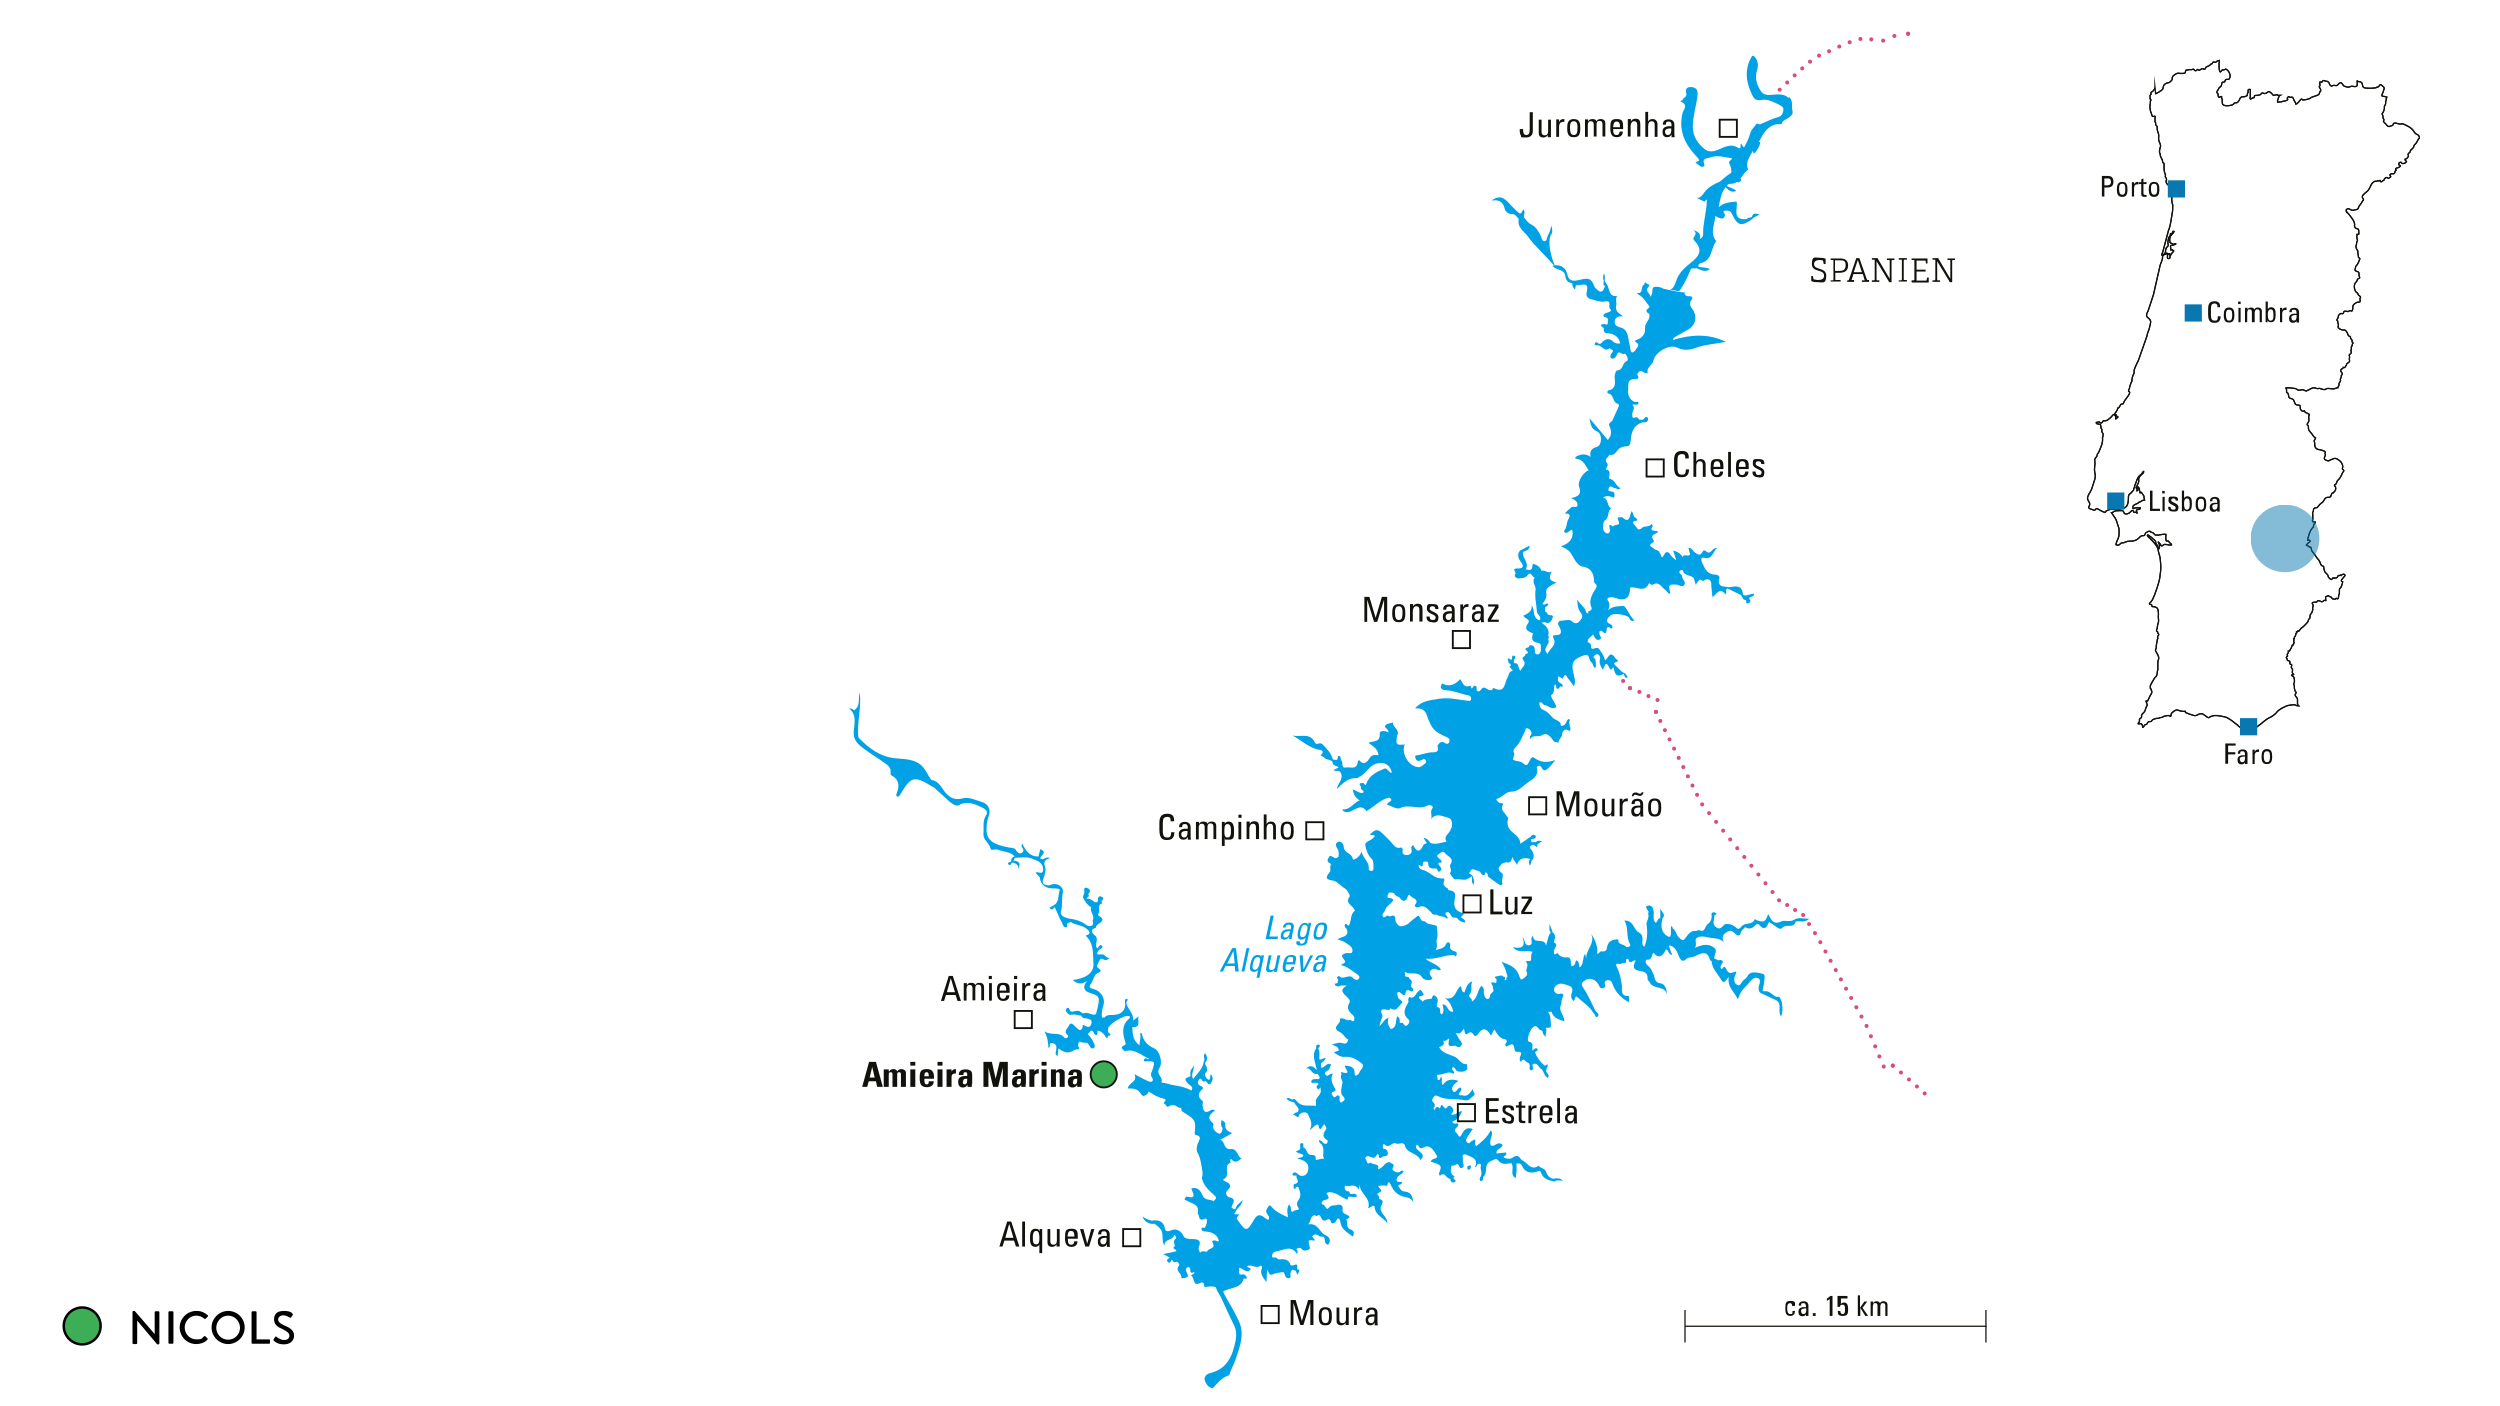 <?xml version="1.0" encoding="UTF-8"?>
<svg xmlns="http://www.w3.org/2000/svg" xmlns:xlink="http://www.w3.org/1999/xlink" version="1.1" viewBox="0 0 800 450">
  <defs>
    <clipPath id="clippath">
      <rect width="800" height="450" fill="none"/>
    </clipPath>
    <clipPath id="clippath-1">
      <rect width="800" height="450" fill="none"/>
    </clipPath>
    <clipPath id="clippath-2">
      <rect x="270.7" y="8.9" width="509.4" height="435.3" fill="none"/>
    </clipPath>
    <clipPath id="clippath-3">
      <rect x="270.7" y="8.9" width="509.4" height="435.3" fill="none"/>
    </clipPath>
    <clipPath id="clippath-4">
      <rect x="270.7" y="8.9" width="509.4" height="435.3" fill="none"/>
    </clipPath>
    <clipPath id="clippath-5">
      <rect x="270.7" y="8.9" width="509.4" height="435.3" fill="none"/>
    </clipPath>
    <clipPath id="clippath-6">
      <rect x="270.7" y="8.9" width="509.4" height="435.3" fill="none"/>
    </clipPath>
    <clipPath id="clippath-7">
      <rect x="720.3" y="161.6" width="21.9" height="21.6" fill="none"/>
    </clipPath>
    <clipPath id="clippath-8">
      <rect x="720.3" y="161.6" width="21.9" height="21.6" fill="none"/>
    </clipPath>
  </defs>
  <!-- Generator: Adobe Illustrator 28.7.1, SVG Export Plug-In . SVG Version: 1.2.0 Build 142)  -->
  <g>
    <g id="Calque_1">
      <g clip-path="url(#clippath)">
        <g clip-path="url(#clippath-1)">
          <path d="M26.3,430.1c3.2,0,5.9-2.6,5.9-5.9s-2.6-5.9-5.9-5.9-5.9,2.6-5.9,5.9,2.6,5.9,5.9,5.9" fill="#3dae56"/>
          <circle cx="26.3" cy="424.3" r="5.9" fill="none" stroke="#000" stroke-width=".8"/>
        </g>
        <g>
          <path d="M42.4,419.8c0-.1.1-.3.3-.3h.4l6.4,7.4h0v-7c0-.1.1-.3.3-.3h.9c.1,0,.3.1.3.3v10c0,.1-.1.3-.3.3h-.4l-6.4-7.6h0v7.2c0,.1-.1.3-.3.3h-.9c-.1,0-.3-.1-.3-.3v-10Z"/>
          <path d="M53.9,419.9c0-.1.1-.3.3-.3h1c.1,0,.3.1.3.3v9.8c0,.1-.1.3-.3.3h-1c-.1,0-.3-.1-.3-.3v-9.8Z"/>
          <path d="M62.9,419.5c1.5,0,2.6.5,3.6,1.4.1.1.1.3,0,.4l-.7.7c-.1.1-.2.1-.4,0-.7-.6-1.6-1-2.6-1-2.1,0-3.7,1.8-3.7,3.8s1.6,3.8,3.7,3.8,1.8-.4,2.5-1c.1-.1.3,0,.4,0l.7.7c.1.1,0,.3,0,.4-1,1-2.3,1.4-3.6,1.4-3,0-5.3-2.4-5.3-5.3s2.4-5.3,5.3-5.3Z"/>
          <path d="M73,419.5c3,0,5.3,2.4,5.3,5.3s-2.4,5.3-5.3,5.3-5.3-2.4-5.3-5.3,2.4-5.3,5.3-5.3ZM73,428.7c2.1,0,3.8-1.7,3.8-3.8s-1.7-3.9-3.8-3.9-3.8,1.8-3.8,3.9,1.7,3.8,3.8,3.8Z"/>
          <path d="M80.5,419.9c0-.1.1-.3.3-.3h1c.1,0,.3.1.3.3v8.7h4c.2,0,.3.1.3.3v.8c0,.1-.1.3-.3.3h-5.3c-.2,0-.3-.1-.3-.3v-9.8Z"/>
          <path d="M87.6,428.5c.1-.2.3-.4.4-.6.1-.2.3-.3.5-.1,0,0,1.2,1,2.4,1s1.7-.6,1.7-1.4-.8-1.4-2.2-2.1c-1.5-.6-2.7-1.4-2.7-3.1s.9-2.7,3.2-2.7,2.6.8,2.7.9c.1,0,.2.3,0,.5-.1.2-.3.4-.4.6-.1.2-.3.3-.5.1-.1,0-1.1-.7-2-.7-1.2,0-1.7.8-1.7,1.3,0,.8.7,1.4,1.9,1.9,1.7.7,3.2,1.5,3.2,3.3s-1.4,2.8-3.3,2.8-2.9-.9-3.2-1.2c-.1-.1-.2-.2,0-.5Z"/>
        </g>
        <line x1="539.2" y1="419.2" x2="539.2" y2="429.6" fill="none" stroke="#12120d" stroke-width=".4"/>
        <line x1="635.5" y1="419.2" x2="635.5" y2="429.6" fill="none" stroke="#12120d" stroke-width=".4"/>
        <line x1="539.2" y1="424.4" x2="635.7" y2="424.4" fill="none" stroke="#12120d" stroke-width=".4"/>
        <g>
          <path d="M573.5,418c0-.8-.4-1-.6-1-.6,0-1,.3-1,1.5s.2,2,1,2,.7-.2.7-1h.8c0,1.3-.9,1.6-1.4,1.6-1,0-1.7-.3-1.7-2.3s.2-2.5,1.7-2.5,1.5.5,1.4,1.6h-.8Z" fill="#12120d"/>
          <path d="M578,420.4h0c-.2.5-.6.8-1.2.8-1,0-1.3-.6-1.3-1.5,0-1.4,1.4-1.5,2.4-1.4,0-.6,0-1.3-.8-1.3s-.8.3-.7.8h-.8c0-1,.6-1.4,1.6-1.4s1.5.6,1.5,1.4v2.2c0,.4,0,.7,0,1.1h-.8v-.7ZM576.4,419.7c0,.4.2.8.7.8s1-.3.9-1.8c-.7,0-1.7,0-1.7.9Z" fill="#12120d"/>
          <path d="M581,421.1h-.9v-.9h.9v.9Z" fill="#12120d"/>
          <path d="M586.3,421.1h-.8v-5.4l-.9.6v-.8c.2,0,.8-.5,1.1-.8h.7v6.3Z" fill="#12120d"/>
          <path d="M591.2,414.8v.7h-2.1v1.8h0c.1-.3.6-.5,1-.5.9,0,1.3.7,1.3,2.1s-.1,2.2-1.7,2.2-1.6-.7-1.6-1.6h.8c0,.5.2,1,.7,1,.8,0,.8-.8.8-1.4,0-.9,0-1.6-.8-1.6s-.7.3-.8.7h-.8v-3.5h2.9Z" fill="#12120d"/>
          <path d="M595.2,421.1h-.7v-6.6h.7v4h0l1.4-2h.9l-1.5,2,1.8,2.6h-.9l-1.6-2.6h0v2.6Z" fill="#12120d"/>
          <path d="M600.8,421.1v-3.2c0-.5-.1-.9-.7-.9s-.5.1-.6.3c-.1.2-.2.5-.2.7v3.1h-.7v-3.6c0-.3,0-.6,0-1h.8v.6h0c.2-.5.6-.7,1.1-.7s.9.2,1.1.6c.3-.5.7-.6,1.1-.6s1.3.1,1.3,1.2v3.5h-.7v-3.2c0-.5-.1-.9-.7-.9s-.4,0-.6.2c-.2.2-.3.6-.3.8v3.1h-.7Z" fill="#12120d"/>
        </g>
        <g clip-path="url(#clippath-2)">
          <path d="M388.2,444.1c1.5-1.6,2.8-3.3,5-4,.2,0,.3-.6.4-.9.7-1.6,1.5-3.2,2-4.8,1.2-3.7,2.7-7.5.9-11.5-1.3-2.8-2.9-5.6-4.5-8.3-.3-.5-1.3-3.8-2.5-3.3-1.2.5,1,3.3,1.2,3.8,1.3,3,2.7,5.9,4.1,8.8.9,1.7.9,3.3.6,5.1-1,4.9-2.7,9.1-8.2,10.4-1.2.3-2.2,1.3-1.5,2.8,1,2.2,2.5,2,2.5,2" fill="#00a1e5"/>
          <path d="M379.5,379.8s0,0,0,0c0,0,0,0,0,0h0Z" fill="#00a1e5"/>
          <path d="M397.2,370.3c-.1,0-.3,0-.5,0,.1,0,.3,0,.5,0" fill="#00a1e5"/>
          <path d="M431.2,395.2s0,0,0,0c0,0,0,0,0,0h0Z" fill="#00a1e5"/>
          <path d="M457.3,262.3c0,0-.1.2-.2.3,0,0,.1-.2.2-.3" fill="#00a1e5"/>
          <path d="M500.3,233.9s0,0,0,0c0,0,0,0,0,0h0Z" fill="#00a1e5"/>
          <path d="M489.8,193.3s0,0,0,0c0,0,0,0,0,0,0,0,0,0,0-.1,0,0,0,0,0,0" fill="#00a1e5"/>
          <path d="M484,371.8c-.1,0-.3.2-.4.3,0,0,0,0,0,0,0-.2.2-.2.4-.3M456.1,321.8s0,0,0,0c0,0,0,0,0,0,0,0,0,0,0,0,0,0,0,0,0,0M456.1,321.8s0,0,0,0h0ZM456.1,321.8s0,0,0,0c0,0,0,0,0,0,0,0,0,0,0,0,0,0,0,0,0,0h0ZM432.8,294s0,0,0,0c0,0,0,0,0,0,0,0,0,0,0,0M482.9,212.9c0,0,.2-.2.3-.2,0,.1-.1.2-.3.2M537.1,93.4l-4.8-1c-.9-.6-2-.7-2.8-.6-1.3.2-.2,1.9-1.4,3.2,0-1.4-2-1.7-.5-3.3.6-.7-.4-.7-.7-1-.8-.9-.6.3-.8.4-1.3.5,0,3.1-2.3,2.6.1.2.3.4.4.5,1.8.9,2.6,2.6,3.7,4-.6.7-1.9,1.3-.2,2.2.7,1.8-1.4,2.8-1.3,4.6.2,1.9-.9,3.2-2.8,3.8-.6.2-.4.5-.1.7,1.6.9.2,1.7-.1,2.5-.2.4-1.1.9-1.2.8-.6-.6-.5-1.6-.7-2.4-.6-2.1-.3-4.9-2.9-5.6-1.2-.3-1.9-.7-1.9-1.8,0-1.2.8-1.9,2.7-1.8-1.7-1.1-2.6-1.8-2.2-3.5.2-.9-.4-2,.3-3-3,.4-2.3-2.6-3.4-3.8-.2-.3-.4-.7-.6-1,0-.7.2-1.5-.2-2.4-.4.9-.4,1.6-.1,2.4,0,.6-.4,1.2.4,1.7-.5,1.3-1,2.6-2.6,1-.2-.2-.4-.4-.6-.5-1.2-3.1-1.9-3.3-5.1-2.5-1.3.3-3.2.7-3.7-1.6-.5-2.3-2-3.3-4.1-3.1-1.2-2.8-2.3-7.4-1.3-9.6.7-.8.6-1.6.3-3.1-.4,1.2-.6,1.8-.8,2.5-.2.3-.4.6-.5.9-.2.6-.2,1.6-1,1.6-.7,0-.9-1-1.1-1.6-.7-1.5-1.6-3-3-3.7-1.2-.6-1.8-1.5-2.5-2.5.2-.8.4-1.5,0-2.3-.7.1-.4,1.4-1.4,1.2-.8-.7-1.6-1.5-2.4-2.3-1.7-1.7-3.2-4.3-6.5-1.8,2.3-.4,3.7.3,4.2,2.6.2,1,1.4,1.7,2.1,1.7,1.4-.1,1.7.9,2.4,1.6-.6,2.8,1.9,4,3.1,5.8,1.7,2.5,5.9,6.3,8.2,9.1-.2,0-.3,0-.5.1.3.4.8.7,1.3.9,0,0,0,0,0,0h0c1.2.5,2.6.7,2.8,2.3.2,1.6.9,2.1,2.2,2.3,0,.7.2,1.5.9,2.1.1-.5.2-1,.3-1.5,1.3.4,4.3-1.4,3.5,1.9-.6,2.6,1.1,2.5,2.3,2.9,1,.3,2.4.7,3.3.5,2.6-.6,1.1,1.6,1.8,2.3.9.8-.4,1.1-1.1,1.3-1,.3-1.5,1.1-.4,1.4,1.3.4.7,1,.8,1.7,0,1.2-.9.4-1.3.5-1.9.3-.4.8,0,1.3,0,.5-.1,1.1.4,1.4,0,0,0,0,0,0,0,0,0,.1.2.2,0,0-.1,0-.2-.1,0,0,0,0,.2.1,2.3,0,4.1.8,4.7,3.3-.9.1-1.7,0-2.2-.5-1.4-1.5-2.7-.9-3.8.3-.5.6-.9.3-1.3,0-.4-.3-.7-.2-.8.1-.4.8.5.7.6.7,1.5-.3,2.3,2.4,4.1.9.3.5,1.6.5.8,1.4-.6.7-.9,1.5-.2,1.9.5.3,1.4-.3,1.7-1.2.6-1.8,1.8.5,2.6-.4.7.8,1.3,2.2.5,2.5-1.5.6-1,2.8-2.9,2.9-.5,0-1,1.3-.9,2.4.1,1.5.5,3.5-1.9,4-.5,0-.6,1-.2,1,2,.3,1.3,2.9,3.1,3.3.2,0,.4.5.4.6-.7,1.6-1.4,3.1-2.1,4.7-.3.6-1.2.7-1.1,1.6.8,1.6,1,3.1-.4,4.7-1.8-2.2-3.6-4.3-5.9-7,.5,2.2.6,3.5,2.4,4.2,1.8.8,1.7,4.5,0,5-1.7.5-2.4,1.3-2,3.2-1.6-1.1-2.9-.9-4.3-.3-.8.4-.8.9-.2.9,2.3.3,2.8,2.3,3.9,3.7-1.6.4-3.7,3.6-3.1,5.2.9,2.4-.1,3.2-2.6,3.7,1.4.5,2.2,1.3,2.1,2.2-.1,1.1-1.3.3-1.9.7-.8.6-1.5,1.3-2.2,2,2.4,0,1.5,1.1,1,2.2-.4,1-.3,2.1-1,3.1-.5.7.2,1.1.9.8.5-.3.9-.8,1.5-.9.6,2.6-.7,4.4-3.6,5.3,2.7,1.3,2.7,1.3,4.4,4.3.6,1,1.5,2,2.5,2.2,2.9.4,3.7,2.5,3.7,4.8,0,.8,1.5.8.5,2.3-1,1.5-2.3,3.8-1.4,5.8.7,1.6-1.6,1-.9,2.1-.9,0-.8-.8-1-1.2-.7-1.2-1.9-2-2.6-3.3.1,1.5.2,3.2,1.1,4.2,1.1,1.3.2,2.1-.3,2.7-.5.7-1.4,1.2-2.6,0-.7-.6-2.5-.1-3.8,0-.2,0-.7.9-.5,1.1,1,1.9,1.9,3.6-1.5,3.5,0,0-.2.6-.1.7,1.5,2.5-1.2,3.5-1.8,5.3-.1-.2-.3-.4-.4-.6-1.1-1.6,1.5-2.6.6-4.1,0-.4.6-.7,0-1.1.6-2-.6-3.2-2.1-4.2.3,0,.7-.3,1-.2,1.8.9,2.3-.8,2.6-1.6.3-1.1-1.5-.2-1.8-1.2,0-.3-.5-.5-.7-.7,0-.3,0-.7,0-1,0-.7,1.2-.5,1-1.4-.6-.4-1.2.8-1.8,0,.8-1.1,1.5-1.9,1.2-3.6-.3-1.8,2-2.3,3.3-3.3q-3.3-.3-1.5-3.4c-1.4.8-2.1-.7-3.3-.2-.4-1.3-1.4-1.9-2.7-2.3-.5.6.1,2.1-1.4,2-.3,0-.6-.2-1-.2,1.4-2.1-1.3-3.7-.8-5.6.8-.4,2-.4,2.1-2-1,.5-1.9,1-2.7,1.4-.1,0-.2.1-.4.2,0,0,0,0,0,0-1.1,1.2-.4,2.7.2,3.5,1.5,1.8.3,2.3-1,2.2-2.2,0-.2,1.2-.7,1.8-.6.7.4,1.5,1.2,1.4.9-.2,2,0,2.7-1,1.2-1.6,1.4.7,2.3.7-1,1.4.4,2.8.3,3.7-.4,2.5.3,4.8.4,7.2,0,1,1.7,1.5.9,2.8-2.5-.7-1.4-3.4-2.6-4.8.3,2-1.2,2.6-2.6,3.3.3,1,2.4,1.1,1.5,2.4-1.6,2.3.2,2.6,1.6,3.3-.6,1.5-.5,2.7,1.5,3,1.5.2.8,1.5,1,2.2.1.4-.4,1.6-1.1,1.5-1.1,0-.8-1.1-.9-1.8-.1-.9-.8-1.3-1.8-1,.5.9-2.2.4-.7,1.7,1,.9-.5.8-.5,1.2,0,.7-1.5.7-.6,1.8,1.1,1.4-.4,2.1-1,3.4-.8-1.1-.4-2.7-2-2.5,0-.3,0-.7-.1-1,.5-.5.8-1.2,0-1.4-.8-.2-.3,1-.8,1.4-.3-.2-.6-.5-.8-.5-.8.1,0,.6-.1,1-.3.6,1.2.7.6,1.5,0,0-.2,0-.2.1,0,0,0,.2,0,.2,1,.9,1.1,1.2.8,1.2-1.2.3-1,1.4-1.5,2.1-1,1.7-.7,5.4-4.5,3.3-.6,1.4-1.6.6-2.3.2-.9-.5-1.3-.2-1.7.4-.4.6-.8.8-1.4.2,0-.5.2-1.1-.3-1.4-.8-.4-.8.8-1.3.8-.1-.3-.2-.6-.4-.9-2,.9-2.4-.8-3.2-2.1-1.6,1.7-3.4,2.7-5.8,1.4-1,1.5-.2,2.1,1.4,2.2,2.4.1,4.6,1.2,6.9,1.6.7.1,1.1.6.9,1.4-.2.6-.8.3-1.3.3-2.9-.3-5.8-1.1-8.8-.6-2.7.5-5.6.5-7.8,3.1,2.3-.2,3.4.6,4,2.8.2.7.8,1.9,1.3,2.9,1.2,2,3.2,2.7,5.1,3.6.6.3.7.7.6,1.3-.2.9-.9.8-1.4.5-1.4-1.2-2.4.8-2.4.9.8,2.6-1.5,1.9-2.5,2.1-1.2.2-2.3.5-3.4.8-.5.2-1.5-.2-1.2.9.2.7.6,1.2,1.6.9.6-.2,1.3-1,1.8,0,.1.2,0,.6,0,.7-.7.5-1.5,1.4-2.3,1.4-3.2-.1-5.7-4.4-4.5-7.3-2.6.4-3,0-2.4-2.8,0-.2.1-.3.2-.5.3-1.6-1.6-2.2-1.6-3.7-.8.3-1.8.3-2.3.8-.8,1,1.1,1.1.9,2.4-1.1-.7-2.9-.6-2.8.3.3,3-2.1,2.3-3.6,3,1.4,1.1,3.1,1.9,3.2,4-1.1-.2-2.1-.3-2.9,1-.3.5-1.6,2.6-3.1.7,0-.1-.5-.2-.6.3-.2,2.9-2.6,1.6-3.9,1.9-1.6.4-.6-1.8-1.5-2.4-.1-.5,0-1.3-.7-1.3-.6,0,0,1.1-.8,1.3-.4,0-.7-.1-1.1-.2-.5-2-1.9-3.4-3.4-4.9-.9-.8-1.8.7-2.4-.6-1.6-3.3-4.8-1.4-7.2-2.2,3,1.6,5.4,4.1,8.9,4.7.6,0,1.2.6.7,1.1-1,1.1.1.7.4,1.1.8,1.1,2.1.7,2.9,1.5-.1,1.4,1.2,1.3,2,1.8-.5.6-1.4.4-1.6,1.1.8.2,1.7-.2,2.2.6,1.1,2-.9,3.4-1.2,5.3,1.9-1.9,3.7-3.8,6.7-3.5.1,0,.2-.3.4-.4,2.3-.9,3.1-3.6,5.7-4.3,2.3-.6,4.3.4,4.8,3-1.1,0-1.4-1.8-2.5-1.3-2.3,1-4.6,2-5.6,4.6-.3.8-.4.8-.8.1-.1-.2-1-.2-1.3,0-.5.4.5.8.3,1.4-.3.7,1.3.7.7,1.6-1.2.3-2.1-.8-3.3-1,.2,1.6.9,2.6,2.2,3.4-2,.8-3,3.1-5.5,2.9,0,.2,0,.3,0,.3,2.5,2.4,5.3-3.3,7.7.3,0,0,.1-.1.2-.2,2.4-1.4,4.3-3.6,7.1-4.2,0,0,0,0,0,0,1.8,1.3-.9,1.3-.7,2.3,1.3.4,3.2,1.6,4.1,1.1,2.9-1.5,6.1.8,8.9-.9.6-.3,2,.3,1.5.9-1,1.2.1,2.4-.5,3.6,1.6-2.2,3.6-1,5.3-.6,1.4.3,1.6,1.7,1.4,3-.2.4-.4.7-.5,1.1-.5,1.2-2.3,1.9-1.2,3.6-1.7.4-3.4,1-5.1.5-.5-.7-1-1.5-2.3-1.7.5.8.8,1.2,1.1,1.7-.4.2-1,.3-1.1.6-1,2.1-2,2.7-3.3,0-.3.4-.7.5-.6,1,.4,1.2,0,2.1-1.3,2.2-1.2.1-1.7-.4-1.4-1.7,0-.2-.4-.8-.5-.7-1.9.6-2.5-1-3.5-2-1-1-2-2.1-3.1-3-.9-.8-1.9-.7-2.8.3-.2.2-.5.3-.7.4.5.6,1.3,0,1.6.6-.6,1.6-3.3,1.5-3,3.1.3,1.4.8,3.1,2.1,4.3.6.6.5,1.9.5,2.9,0,.4,0,.9-.7.9-.5,0-.9-.3-.8-.8.2-2.1-1.8-3.1-2.3-5.4-.5,1.8-2.7,3-2.8,2.4-.2-1.9-2.7-1.8-2.9-3.8,0-.9-.8-2.1-1.8-1.7-1,.4-.8,1.4-.1,2.4.4.6.2,1.5.3,2.2-.2.2-.4.4-.6.6-.3,0-.6,0-.8-.1-1.4-.8-1.3-.8-1.7-.3-.6.9-.8,1.6.4,2.1.3.2.3.5.3.8-.2-.2-.3-.5-.3-.8,0,.8,0,1.6,0,2.5-1,1.4-2.3,2.6.9,3,1.3.2,2.5,1.8,3.9,2.6.7.4,1.6,2.2,1.4,2.5-1.5,2,.5,2.6,1.2,3.7.2.3.5.8.5.8-1.7,1.2-1,3.4-2,4.8,0,0,0,0,0,0,0,0,0,0,0,0-.5,0-.8-.9-1.2-.4-.3.4,0,1.1.5,1.4,1.1,2.7-1.6,2.4-2.9,3.4.9.3,1.7.5,2.3.9,1,.7,2.5,1.3,2.5,2.7,0,1.4-1.6.5-2.4.9-.7.4-1.4.5-.7,1.4,1.1,1.5,1.1,1.4-.7,2.3,2,.4,3.4,1.7,4.9,2.7.6.4,1.4.9,1,1.6-.5.9-1.5.3-1.8,0-1.3-1.8-3.3.8-4.6-.8-.3.2-1,.3-.5.8.5.6,0,1,0,1.4,0,.4-1.2-.1-.8.7.1.3,1.1.6,1.3.4.7-.4,1.4-.2,2.5-.2-2.2,1.1-1.5,2.2-.4,3.2.7.7,1.7,1.4,1.2,2.3-1,1.8-.2,2.8,1.1,3.9.5.4.7,1.2.3,1.9-.5.3-.9-.4-1.2-.3-1.2.4-2.2-1-3.3-.4.8,1.5-2.6,2.4-.5,4,.9.3,1.5.9,2,1.6,0-.2,0-.4,0-.6,0,.2,0,.3,0,.6.2.2.4.4.6.6.2.2.4.4.7.5-.4.8-.5,1.6-2,1.1-.9-.4-2.2.2-3.3.4,1,.6,2.1.6,2.2,1.9,0,.2-1,.4-1.6.6,1.1.8,2.1,1.6,3.4,1.5,2.4-.2,4.2.9,5.9,2.4,0,.2,0,.3,0,.5,0,.5-.2.9-.6,1.2-.5.6-.6,1.7-1.6,1.9-.5,0-.4-.4-.4-.7,0-2.2-1.5-2.4-3.1-2.5-.4.6,2.6,3.2-1.1,2.1-.5-.1,0,.5,0,.7-.7,1,.4,2,.3,2.6-.3,1.7-.8,3.3,0,4.2,1.5,1.4.2,1.7-.5,2.3-.8-.8-.2-1.7-.5-2.2-.9-.8-1.3,1.2-2,.1,0-.1-1.1-1.1,0-1.4,1.3-.4.7-.8.3-1.6-.7-1.3-1.2-2.7-.4-4.2-1-.3-1.8,1.4-2.4.2-.5-.8.8-1,1.2-1.6.3-.4.2-1,.7-1.4-.8-.9-1.6,0-2,.3-1.7,1.4-1.2,0-1.3-.9.6-.4,1.2-.7,1.5-1.6-.8-.2-1.3.7-2,.4-.1-1.2.3-2.5-.4-3.6.5-.2.6-.6.5-1,0,0-.3-.2-.5-.1-.7,0-.7.6-.6,1.2-1.6,2.1-.3,4.2.2,7-1.4-1.8-2.4-1.5-3.5-.6,1.7-.4,1.8,2.2,3.6,1.7.1,0,.8.8.8,1.2,0,.6-.6.5-1.2.5-.6,0-1.6,0-1.5,1.1.8.4,1.8-.3,2.4.5-.4.4-1,.7-.5,1.4.6.8.7-.3,1.1-.3,0,.2,0,.4,0,.6.5,1.8-1.9,2.5-1.5,4.2,0,.4,0,.7,0,1.1-2.1-.4-4.5.6-6.2-1.6-.3-.3-.6-.9-1.2-.5-.7.2-1.2-.9-2-.3.6,1,1.7,1,2.5,1.3.2,1.1,2.1,1.6,1,3.1-.7.1-1.3.4-1.6,1.3.5-1.5,1.8,1.6,2.2-.6.9-.8,2.4-.9,2.7-.1.6,1.5,1.8,2.8.6,5.2,1.2-1,1.6-1.6,2.2-1.8,1.1-.4.3,1.4,1.3,1.4.4-.6.8-1.1,1.2-1.6.2.6.8,1.2.6,1.5-.9,1.4-1.6,2.6.4,3.7.2.1,0,1.9-1.4.8-.3-.5-.7-.7-1.3-.9-.1.8.4,1,.8,1.4.8,1.1.6,2.4.5,3.6,0,.3.2.7.3,1h-.8c-.6.2-1.3.3-1.9.4.2-1-.1-1.7-1.3-1.6-1.7,0-1.4-2.1-2.6-2.4-.2-.5.3-1.4-.5-1.4-.8,0-.5.9-.5,1.4.1,1-1,.8-1.4,1.4.9.3,1.6.7,2.4,1-.3,1.1-1.2.6-1.9,1.1,2,.6,3.9,1.3,3.4,3.8-.3,1.4-1.2,2-2.6,1.7-.4-.3-.8-.6-1.2-.9-.6-.4-1.2.2-1.2.5,0,.6.8.3,1.3.4-.4.8,1.6,2.3-.8,2.7-.1,0-.3,1.1,0,1.4.5.6.4-.4.8-.5.5-.1.6,0,.7.4.3.9.7,1.8.4,2.9-.3,1-1.7,1.8-.5,3.4.7.9-1.1.5-1.6,1.1-.5.5-.8-.1-.8-.7,0-.6-.2-1-.6-1.5-.8,1.3-.6,2.6-.3,4.2-2-1-3.8-1.7-5.2-3.3-.9-1.1-1-.4-1.6.6-1,1.5,1.6,2.2.4,3.5-1.5-.7-2.8-3-4.5-.1-2.3,3.9-2.6,3.9-5.1.3-.4-.5-.7-.7-.1-1.4.9-1.1.1-.5-.6-.6-1.3-.1.2-.7,0-1.1,0,0,.1-.2.1-.2.6-.9,1.7-1.6,2.1-3.3-1.1,1.1-2.1,1.6-2.3,2.8-.2,0-.3,0-.4.2-.3-.2-.6-.4-.9-.5,0-1.2,2.1-2.9-.9-3.4-.1,0-1.7-1.2-.3-2.3,1-.9,1.1-2-.5-2.6-.4-.2-1.4-.6-.8-.9,2.4-1.1-.4-4.4,2.2-5.2-.3-.6,0-1.6.3-1.1,1.4,1.7,2.5,0,3.3-.3-1.4-.2-1.4-3.3-3.5-3-2.4.3-1.8-2.4-3.4-3,1.3-.7,2.5-1.3,3.8-2.1-1.3-.5-2.5-1.2-2.2-2.9,0-.9-1-.9-1.2-1.5,0,1-.5,1.9.3,2.7.1.9-.5,1.9-.9,1.9-.9-.2-1.6-.8-2.1-1.8-.3-.6.5-1.2-.2-1.7-1.9-1.6-.9-2.8.8-3.9-.6-.5-1.1-.3-1.4-.1-2,1.2-2.3.2-2.6-1.6,0-.5.4-1.1-.2-1.6-1.3-1-1.3-2.3,0-3.4.7-.6.3-.8-.2-1.1-.9-.4-1.5-1-.8-2,.9-1.4,1,1.1,1.9.4.7-.5,1,1.9,2,.6.5-.7.9-1.8,0-2.8-.5.6,0,1.8-.7,1.7-.9-.2-1.5-1.7-1-2.2,1.3-1.3-.2-2.1-.2-3.2,1-1,.8-2,0-3.1-.8,1,.2,1.9-.4,2.7-.3,2.4-2.1,3.8-3.4,5.6-.8-1.4.2-2.6.3-4.3-.8,1.1-1.3,1.6-1.2,2.6,0,.4.3.8-.4,1-1.5.5-1.5.8-.4,2.1.5.6,2,.9,1.2,2.3-1.7-1-3.6-1.4-5.5-1.7-1.4-.2-2.8-.8-4.2-.9.9-1.6-1.9-2.6-.6-4.6,1.2-1.8.1-5.5-1.6-6.3-2.2-1-3.6-2.4-4-4.8,0,0-.3,0-.6-.2.4,1.3-.1,2.5-.2,4-1.8-1.4-2.2-3.1-2.2-5.1,0-.3-.3-.7.2-.7,2.7,0,1.2-2.3,1.8-3.5-.5.4-1.1.8-1.8,1.4.3-2.4-1.9-3.7-2.2-5.8.1-.4.6-.6.4-1.1,0,0-.3-.1-.4-.1-.5.2-.5.6-.4,1.1,0,.3,0,.5.1.8h0s0,0,0,0c-.3,2.8-2.3,3.3-4.5,3.3-1,0-1.6.1-2.2.8-.3,0-.5,0-.8,0-.1-1.2,0-2.4.4-3.6.9-2.4-.6-4.8-3-5.5-.6-.2-2-.4-.9-1.7.9-1.1.8-3,2.5-3.6.4-.1,1.1-.6,0-1.3-1-.6-.3-1.4.1-2.3.4-.9.7-1,1.6-.5.4.2,1,.2,1.8-.5-1.3,0-1.5-1.4-2.7-1.2-2,.3-1.3-.6-.7-1.5.6-.3,1.5-.7.9-1.3-.6-.6-1,.4-1.4.9-.2-.2-.4-.3-.4-.5-.4-1.2,1-2.7-.6-3.8-.9-.7-1.3-1.9.5-2.3-.4-1.4,4.3-2,.7-4,0,0,0-.4,0-.5,1.1-.8-.8-2.9,1.4-3.3-1-.7.9-1.4,0-2-1.2-.7-1.5,0-1.5,1.1,0,.7-.6.5-1,.5-.8-.6-1.5-1.3-2.6-1.1.1-.5,1.2-.7.5-1.5,1.2-1,.3-1.8-.5-2-1.1-.2-.7.8-.7,1.4,0,.7-.8,1.4-.2,2.2.6,1,1.2,2,2.4,2.6.1,0,.2,0,.3,0,0,0-.2,0-.3,0-.6,1.4,1.2,2.6.5,4.2-.2.3.5,1.2-.3,1.7-.7.3-1.2.2-1.9-.3-1.5-1.1-3.2-1.7-5.1-1.9-1.4-.2-3.3-.9-2.9-2.3.6-2.1.2-4.1.6-6.1.4-1.8-1.9-3.3-3.7-2.5-.9.4-1.5.2-2.2-.1-.8-.4-.5-1.3-.3-1.9.5-1.3.9-2.7.5-3.8-.6-1.6.1-2.2,1.6-2.7-1.4-.8-2.1,1-3.1.1,0,0,0-.2,0-.2.4-.9,2.3-1.8,0-2.8-.2.8-.4,1.6-.6,2.4-2.8,0-4.1-1.9-5.2-4.2-.2.5-.3.9-.1,1.1.5.7.8,1.5-.1,2-.7.3-1.3-.2-1.7-.8-.5-1-1.4-.8-2.3-1-4.9-.9-7.4-2.2-7.2-6.1,0-1.5.3-2.9.8-4.3.7-2.2-.8-3.7-2.1-4.1-2.1-.6-4.2-1.8-6.5-1.2-3,.8-4.7-.8-6.2-3-.9-1.4-1.9-2.7-3.7-2.9-1.1-1.6-1.9-3.6-3.3-4.8-2.1-1.8-5.1-1.9-7.7-2.1-5.3-.4-8.9-3.2-12.3-6.7-.6-4.8,1.1-9.6.4-14.3-.6,1.9.4,4.2-1.8,5.6h0,0c-.4-.2-.7-.8-1.5-.5,2.4,2,1.6,4.7,1.4,7.1-.3,3,1.5,4.4,3.4,5.8,2.3,1.7,4.8,3.2,7.1,4.9.7.5,1.3,1.2,1.3,2.2s-.2,1,.4,1.4c2.3,1.3,2.5,3.2,1.6,5.5-.2.5-.4,1,.3,1.3.5-.2.7-.6,1-1.1,3.2-5.5,4.4-5.7,10-2.2.1,0,.3.1.5.2,1.6,1.5,3.2,2.9,4.8,4.4.9.8,2.4,1.8,3.1,1.4,2.9-1.6,5.3-.4,7.8.8.8.4,1.8,1.4,1.1,2.3-1.3,1.9-.7,3.9-.9,5.9-.2,2.1,1.9,3,2.3,4.9.1.7,1.5,0,2.3.3,1.8.7,3.9.6,5.4,2.1-.6.3-1.2.6-1.1,1.5,0,0,0,0,0,.1-.3.4-1.4.2-.9,1,.3.4.9.2,1-.5.2,0,.3,0,.5-.1.9.4,1.9.8,1.6,2.1,1-1.8.3-2.6-1.5-2.7.2-.3.3-.6.5-.9,1.6,0,3.4-.4,4.9.1,1.8.7,4.3,1.1,4.1,4-.4,1.5-1.8,0-2.4.7.4.5.9,1,1.3,1.4q.5,3.7,4.5,3.6c.7,0,2.2,0,1.9.6-.6,1.6,0,3.9-2.1,4.9-.4.2-.7.4-1.1.6.1.2.2.5.4.6.6.1.9-.4,1.2-.8.8,1.7,1.4,3.4,2.3,5,.2.5.5,1.4,1,1.5.9.2.8-.5.6-1.1.5-.2,1.2-.7,1.4-.5,1.3.9,3,.9,4.3,1.7,1.4.9,2.5,2,.3,2.6,2.8,2.6,2.3,6,2.5,9.2.1,2.7-2.4,4.5-6.6,5,1.3,1.3,2.9,1.5,4.6.3-1.5,1.7-1.2,3.2.8,3.8,3.3,1.1,3.5,1.1,2.1,6.5-.3,1.2-2.1-.1-3.3-.1-.3,0-.6.2-.9.2-.3-.2-.6-.3-.8-.5-1.1-.9-2.3.3-3.3-.2-.4-.2,0-1.4-1.1-1-.2.1-.4.9-.2,1.1.4.5.7,1.2,1.8,1,.9-.2,2,.2,3,.3.3.9,1,.8,1.7.9.9.2,2,.4,1.5,1.8-.4,1.1-1.1,1.1-2,.5-.1,0-1.1-.6-.7.4-.7,1.8-1.4.8-2.2.1-.6-.5-1.6-2.1-2.3-.4-.3.7-1.9,1.8-.3,3,.3.2,0,.7-.3.9-.2,0-.6,0-.7,0-1.6-2.3-4.2-.6-6.5-2.2,1.1,2.1,1.2,3.7,1.3,5.3,1-.2-.2-1.8,1.2-1.5,1.1.2,1.5.8,1.3,1.9,0,.5-.2,1-.2,1.5,0,.3.4.5.6.9.1-1,.2-1.7.3-2.6,1.7,1.2,3.1,1.9,5.1.5.7-.5,2.1.4,1.2-1.4-.2-.5.4-1.4.6-1.3.8.6,2,.2,2.4.5.7.6,1,2.3,2.1,1.5.7-.5-.3-1.9-.8-2.9-.3-.6-1-1-1.2-1.6.6-.2,1.1-2,2-.2.1.3.2.6.7.6.9,0-.3-2,1.2-1.2.8.4,1.4,1,1.8,1.8.4.7.7.3.7-.2,0-.4,1.7,0,.4-1-.7-.5-.2-1.3-.2-1.9,1.5-1.7,3.4-2.8,5.6-3.6.3,0,.7,0,1,0,.3.2.4.5,0,.9-2.4,2-2.1,4.6-1.3,7.1.2.8.5,1.2-.5,1.5-.5.2-.8.7-.2,1.2.3.2.4.7,1,.5,3-.7,5,1.5,7.4,2.5-.1,0-.3.2-.4.2-.6-.8-1.3-.1-1.3.3,0,.6.8.2,1.3.3,2.3,0,2.3.2,1.5,2.7-.2.7-.9,1.5-.2,2.4.3.4.5,1.1,0,1.4-.3.2-1,0-1.4-.2-1.3-.6-2.6-1.3-4.2-2.2,1.2,2.6-1.9,2.7-2.1,4.6,1.4,0,2.9,0,3.8,1.2,1,1.4,1.1,1.6,2.5.5.2-.2.3-.9.6-.6,1.4,1,2.9,1.8,4.7,2.2,1.2.3-.2,1-.1,1.6.8-.2.7,1.5,1.7.8,1.2-.8,2.2-.2,3.2.5.2,0,.5,0,.7,0-.2,1.2.9,1.5,1.5,1.9,3,1.9,3.2,2.4,2.8,6.1,0,.2,0,.6.1.6,2.6.5,1.2,1.8.8,3.1-.3.8-.4,1.9,0,2.6,1.1,2,1.2,4.1,1.6,6.2,0,.4,0,.7,0,1.1,0,.3-.3.6-.2.9.5,2.4,2.3,4,4,5.5,1.2,1.1,0,1.3-.2,1.9-1.1-.7-2.8-.2-3.5-1.7-.7-1.6-1.5-3-3.7-2.4.5,1.5,2,3.5-1.5,2.6-.1,0-.5.5-.6.7-.1.6.6.5.9.7,1.4.9,3.7,1,3.3,3.6,0,.2,0,.4,0,.6.7.4,0,1.9,1.5,1.8.4,0,1.3-.9,1.4.1.1.8-.2,1.7-.6,2.4-.1.3-1.3-.4-1.1.6.1.7.9.6,1.5.7,2,.2,3.6,1,4.1,3.1-.2,0-.5,0-.7,0-.7-.5-1.8-.3-1.4.4,1.3,2.2-1.5,1.7-1.7,2.9,0,.3-1.7-.6-2.3.4-.2-.6-.6-1.3-.4-1.7,1-2.5-.4-2.7-2.3-2.7-.9,0-2.2-.1-2.6-1-.6-1.5-2.4-2.6-3.9-1.8-.8.4-1.8.5-2-.4-.2-1.3-.7-2-1.4-2.4,0,0,0,0,0,0,0,0,0,0,0,0-.7-.4-1.5-.4-2.6-.4,0,0,0,.2.1.2-1.4-.3-2.8-.9-3.3-1.5.4,1.5,1.9,2.7,3.9,2.4.7.7,1.6,1.1,2.1,2.1.8,1.6,0,3.3,1,4.9,0-2.3,2.8-1.6,3.1-3.4,0-.2,1,.8.6,1.1-1.2.8-.3,1.7-.4,2.5-1.2.9.8.9.5,1.6-1.3.3-2.6.6-4.2.9.9.5,1.5.8,2.1,1.1-.4.5-1.4.8-.5,1.5.8.6.8-.5,1.2-.8.4.4.4,1.1,1.4.7.4-.2,1.3.7.8,1.3-1.3,1.7,1.3,2.5.8,3.9.2,0,.5,0,.7,0,.9-.2,2-.2,1.1-1.7-.3-.4-.6-1.5.3-1.8.6-.2.9.5.8,1.2,0,1,.9.3,1.4.5-.1.6-1.6.8-1,1.1,1,.6.3,3.6,2.9,2.2.3-.2,1-.3,1.1.6,0,1.2.9.6,1.5.6,1.8-.2,3.3.1,3.6,2.4,2.2-2.5,6.6-1.1,7.6-5,0,0,1,.3,1-.2,0-.4-.7-1.1-1-1.1-2.4.4-1.2-1.2-1.5-2.1,1.4.1,2.2,1.9,3.5.7.8-.8-1-.6-.9-1.2,1.4-.8,2.7.9,4.1-.1.3-.3.8.1.6.7-.7,1.7.2,2.8,1.5,4.5,0-1.7.1-2.7.2-4.1.6,1.2.7,2.2,2,1.5.8-.4,1.8-.4,2.8-.6.2,0,.4,0,.5,0,.4.7.4,2.1,1.7,1.9.9-.1.2-1.1.5-1.7.5-1.1.1-1.2,1.6-.7.2.5.4.9.6,1.4.1-.7,1.3-1.5-.1-1.9,0-.8.4-2-1.2-1.2-.3.1-.9,0-.9,0-.6-2.1-2.1-2-3.8-1.9-.4,0-.6-.8-1.6-.6-.9.3-.7-1.7.6-1.9,2.4-.3,4.9-2.3,6.8.7.8-.8-.6-1.3.1-1.7.5-.3,1.1-.3,1.6.3.6.7,1.5.3,2.2,0,.4-.2.3-.4.2-.8-.6-2.3-.6-2.3,1.6-2,.2-.7-1.3-1-.5-1.7.4-.4,1.2-.4,1.9.2.3.3,1,.2,1.5.3.6.8,0,2.3,1.4,2.5,1.1-1.4.5-2.4-.9-3.1-1.9-.8-2.3-4-5.5-3.4,1-1,.6-2.7,2.2-3,.3.6.8.2,1.1,0,1.1,0,.7,2.3,2.4,1.7.5-.2,1.2-.9,1.6.5.3.9,1.5.2,1.6-.2.8-1.9,1.4-.3,1.4.2.3,2.5,2.4,3.4,4,4.7.5-1,.5-1.9-.8-2.3-1.6-.6-.6-2.2-1.3-3.2,1.9-.7.7-1.2-.1-1.6-.6-.3-1.1-.5-1.1-1.3.2-1.2-.1-1.9-1.5-1.8h0c-.9.5-2-.2-2.9,1-.9,1.1-1-1-2-1.1-.5,0-.3-1,.4-1.3,1-.3,2.3-.3,1-2-.4-.5.6-.6,1.1-.6,1.9.2,3.3,1.4,4.9,2.2,1.1.5.6-.3.8-.7,0,0,.1-.1.2-.2,0,0-.1.1-.2.2,1-.2,2,.3,2.9-.2-.4-1-1.2-.8-2-.7-.6,0-.2-1-1-.9-.9,0-1-.9-1-1.4.1-.8.8-.1,1.2-.2,1.4-.4,2.5-.3,3.3,1,.1-.5.2-1,.3-1.5,0,2.9,3.8,4.3,2.7,7.5.8,0,1.9-1.6,2.1-.2.3,2.6,2.6,3,4.1,5.1-.2-2.4-2.3-3.1-2.2-4.9,0-1.1,1.8-2.4-.6-3,.8-.7-1.2-1.5-.2-1.8,2.1-.8.2-1.5,0-2.3,1-.1,2-.3,2.9,0,.4-2.6,1.2-.1,1.3,0,.8,1.6,1.7,2.6,3.5,3.3,1.2.4,3.2.3,3.6,2.3-.2-1.8-.5-3.6-2.7-3.8-1.1,0-1.6-.9-2-1.5-.7-.8,1.3-.6,1-1.6-.7,0-1.7.2-1.7-.6,0-1.4,1.7-1.7,2.3-2.7-.7-.7-1,0-1.4.2-1.3.3-2.6-.7-2.1-1.4.8-1.3-.5-1.3-.7-1.6-.4-.5-1.3,0-1.7.3-.7.8-1.3,1.5-2.4,1.8.8-2.2-1.7-1.2-2.2-2.2-1.7,1.1-1.1-1.1-1.9-1.3.4-1.1,1.4-.7,2-.4,1.4.7,1.6-.8,2-1,.9,0-.1,2.1,1.6.9.5-.4,1.7,0,1.7-1,0-.7-.2-1.5-1.3-1.6-.5,0-.2-.9-.3-1.4h.3s.3,0,.3,0c1.3,1.5,2.2-.6,3.4-.4.9.7,2.2-.6,3,.5.5,2.9,4.1,2.5,5,4.9,2.7-2.4-2.4-2.8-1.2-4.8.9-.4.5,1.8,2.2.8,2.1-1.2,3.3,1,4.2,2.4.9,1.5-1.8.8-1.8,2.2.3,0,.7.2,1.1.3,2.3.8,2.4,1.1,1.5,3.3-.1.4.2.9.3.8,1.7-1.5,2,1.2,3.3,1,0,1.2.9,1.4,1.5,1,.8-.5-.9-.8-.4-1.5,0,0,.2,0,.2-.1,0,0,0-.2,0-.2-1.5-.8-1.2-2.1-.9-3.4.6,0,1.2,0,1.6-.5,1-.2.7,1.8,1.8,1.2.9-.5.2-1.4.2-2.2,0-.3.1-.7,0-1-.4-1.2.7-1.2,1.1-1,1.7.8,4,1.2,2.8,4,.1,0,.2,0,.3,0,.3-.5.5-1.2,1.2-1.1.8.2.2,1,.3,1.4.2.9.5,2-.1,2.9-.3.5-.3,1.2.2,1.2.8,0,.6-.7.7-1.3,1.7-1.2,0-3.9,2.4-5,1-.5,1.8-1.1,2.4-.3,1.2,1.6,2.7,1.1,4.2.9,1.2,1.4-.7,3.6,1.4,4.8.2-1.5.5-3,.2-4.6.7-.2,1.4-.2,1.8.6,1,2.2,2.7,2.6,4.9,1.9.5-.2,1-.5,1.2.3.7,2.1,2.5,2.5,4.3,2.9.7-.6,1.6-.3,2.8-.3-1.3-1.1-2.4-.7-3.3-.6-1.1-.3-1.8-1.1-2.1-2.1-.4-1.4-1.9-1.1-2.4-2.1-2.6,1.9-3.7-1.2-5.5-1.8-.7-1-1.3-1.9-2.8-.8-.8.6-2,.5-3-.1.3-.5,1.3-.7.8-1.5-1,.1-2,.2-3,.3-.3-1.6,1.8-1.4,1.9-2.8-.6-.5-1.1-.6-1.9-.2-1.8,1.1-2.3.6-1.9-1.5.1-.8,1-1.9,0-2.9-1,2.2-2.8,3.6-4.6,5.1-.7-.6,0-1.5-.5-2.2-.3.2-.6.4-.9.5-.5.2-.7,1.2-1.5.5-.8-.7-.1-1.3.1-1.8.5-.9,1.2-1.8,1.7-2.5-2-.8-2.8.3-3.6,1.8-.8,1.5-1,0-1.5-.4-.2-.2-.4-.5-.6-.7-.3-1.1,1.4-1.3,1-2.5-.6-.1-1.4.4-1.9-.5,1.5-.7,2.7-1.7,3.1-3.5-1.3.2-2.1,1.6-3.5,1.1.6-.6,1.1-1.3.5-2-.3-.5-1.1-1.3-1.8-.2-.4.6-.7.2-1-.2-1.1-1.5-.9.3-1.3.5-.8-.9-1.3-.4-1.6.5-.9-.5.2-1,0-1.5.3-.9-1.6-1.2-.5-2.3h0c.3-.9.8-1,1.6-.6,2.7,1.4,5.7.6,8.6,1.3,1.2.3,1.9-.9,2.8-1.5.9-.6-.7-1.2-.1-2.3-1.2,1.4-1.8,2.8-3.6,2.2-.4-.1-.9.2-1.1-.4.2-.7,1.3-1.1.6-2.1-1.1,0-1.6,2.3-2.5,1.1-.8-1.1.5-2.3,1.8-3.2-2.1-.8-3.8-.5-5,1.3-.8-.8.1-1.8-.5-2.6-.4.3-.3,1.2-1,1-.2,0-.2-.7-.3-1.1-.2-.8.3-.5.7-.6,1.5-.1,2.9-1.3,4.5-.3,0,0,.2-.2.2-.2.3-.8-1.2-.9-.4-1.9.8,0,.9,1.1,1.5,1.3,1,.3,2.2.2,3-.5.3-.3,0-1.2,0-1.8-1.8.3-2.4-1.6-3.8-2.3-1.7-.8-4-1.1-5.1-3.1q2.4-.8,1.1-2.3c.9,1.2,2.5-1.5,2.1,0-.8,3.2,1.6,1.3,2.3,2,.4.3,1.1.5,1.6-.2.4-.6.2-1-.3-1.6-.6-.7-1-1.7-1.5-2.5,1.5.7,2-.5,2.6-1.3.5.7,0,2.7,1.8,1.2.3-.2,1,0,1.3.6.3.7.9.6,1.3.1,1.5-2.3,2.8-2.4,4.3.3.4-.8.7-1.3,1.1-2,.8,1.3,1.4,2.6,3,3.1.4,0,.8.1,1,.6,0,.6-1,1.1-.2,1.8,2.2-1.1,2.3-1.1,2.7,1.1.1.6.5.6,1,.6,1.3-.1,1.2.5.8,1.4-.2.5-.4,1.2.2,1.8,1-1.6,1.2-.1,2.1.2,1.5.6,0,2.3,1.1,2.5,1.7-.3-.4-1.8,1-2.1,1.2-.2,1.4,1.1,2.2,1.6,1.1.7.9,2.4,2.2,2.9.9-1.1-.8-1.5-.5-2.4,0-.4.3-.8.4-1.1.4-1.5-.5-.3-.9-.4-1.4-1.1-2.4-2.5-3.1-4.2.2-.5,1.3-.6.7-1.2-.3-.4-1.1,0-1.4.6-.6-.9.8-2.4-1.3-2.9-.8-.2.2-3.8,1.5-4.7,1.3-.9,1.5,1.1,2.5,1.1.1,0,.3.2.4.3,0,.8.5,1.3,1.1,1.9-.4-1,.5-1.9,0-3,.7-.1,1.8.3,1.6-1-.2-1.4.1-2.9-1-4.1.4,0,1.2-.1,1.2,0,.6,2,2.3,2.4,4,3,.3-1.9-2.1-3.3-.9-5.4.1-.2,0-1.3.3-1.9.4-.8.7-1.8-.8-1.5-.9.2-1.4-.2-1.7-.8-.4-.8.2-1.6.8-2,1.2-.9,2.5-.2,3.8.2,1.1.4,1.4,1.1,1,2.2-.4,1-.3,1.9.5,2.7.7-.2.3-2.1,1.4-1.1,1.7,1.6,3.8,2.8,5,5,.6.2.5,1.6,1.2,1.2.9-.6.1-1.3-.5-1.8-1.3-2.5-2.3-5.1-3.9-7.4-.4-.6-.8-1.2-.3-1.8,1.6-1.9,4.2-1.4,5.3,1,.2.5.5,1,1.2.8.6-.1,1-.5.7-1.1-.3-.7,0-1.3.6-1.4.7-.2,1.4.1,1.7.9.9,2.7,2.7,4.7,5.3,6.1.2-.7,0-2,0-2-2.9.3-2-2.4-2.2-3.4-.3-1.9-.7-4-1.4-5.4-1.3-2.4.7-1.1,1.1-1.5.5-.5,2,.4,1.6-1.2,0-.3.7-.5.8-.3.3,2.2,1.6,0,2.3.5-1.1,2.2-.8,3,1.8,3.4,1.4.2,2.1.9,2,2.2,0,.8.5.9.7,1.3,1.1,2.5,4.7.9,5.5,3.8,0-1.7-.8-3.3-1.9-3.4-2.2-.2-1.9-2-2.4-3-.8-1.5-.5-1.6-2.1-3-.5-.4-.6-1.7.1-1.6,1.8.1,1.3-1.6,2-2.2,1.5,1.8,2.9,1.4,4-1.1,1,.2.7,1.7,2,1.8-.4-1.1-.8-2-1.1-3,.2,0,.4,0,.6,0,1.5.6,2.1,1.9,2.6,3.3.3.9,1.2,2.1,2,1.3,1-1.1,2.3-.7,3.4-1.3,1.8-.9,3.9-1.9,4.6,1.4,0,0,.3.1.5.2.1,2.2,1.6,3.7,2.7,5.4,1.1,1.9,1.2,1.8,2.8-.3-.5,2.9,1.3,4.4,2.4,6.2.3.6.4,1.5.9,0,.5-1.7,1.9-2.8,3-4.1.8-.9,1.7-2.1,2.8-1.8,1.4.4.8,1.7.5,2.8-.1.7-.1,1.7.7,2.1,1.5.7,3,1.4,4.5,2.1,2.6,1,.7,3.7,1.9,5.3.9-1.3.5-5.4-.6-6.2-.2-.1-.5,0-.8,0-1.4-.4-2.1-2.1-3.9-1.8-.7.1-.6-.6-.4-1.1.2-.7.3-1.5.4-2.3.2-2.1.2-2.1-1.9-2.5-1.4-.2-2.8-.4-3.6,1.2-.2.4-.7.8-1.1,1.1-.8.5-1.1,2.6-2.5,1.3-.7-.6-.7-2.1-.1-3.2.1-.2.5-.5,0-.8-1.9.7-2.2.8-3.1-1-.7-1.5-1.2.9-1.6,0-.5-1,.7-1.5.6-2.3,0-.2-.8-.5-1-.4-.7.4-1.1-.5-1.7-.4-.3-1.2,1.4-2.6-.3-3.7-1.9-1.3-3.8-.7-6,.2.9-1-.1-2.4.5-3,.8-.8,2.3-.7,3.5-.4,1.7.5,3.7,0,5.3,1.6-.7-1.6-.3-2.5,1.1-3.3,1.3-.8,1.9,0,2.7.7.7.7,1.4.6,1.6-.3.2-.9.9-1.2,1.4-1.9,1.1.6,2.1.6,3.1-.4.3-.3.8-1.1,1.5-.3,1.7,2,2.4.6,3.1-1,1.4.8,3.5,2.9,4.1,2,1.3-1.6,3.9.3,4.4-2.1,1.2-.4,2.6.6,4.4-.9-2.2,0-3.6-.6-5,.4-1.3.7-3.1,0-3.8.4-2.9,1.4-3.4-.7-4.4-2.3-.9,2.6-1.3,2.8-3.8,1.9-.2,0-.4-.6-.5-.2-.8,2-3.3.8-4.3,2.4-.5.4-.8,1.1-1.7.2-1-1-3.1-1.5-3.7-.9-1,1-1.6,1.7-2.8.7-1.2-1-.4-2.4-.4-3.6,0-.3,1.4-.4.2-1-.3-.1-1.3-.2-1.1.8.2,1.1-.4,2.4-1,2.7-1.1.6-1.1,2.9-2.5,2.3-.9-.4-1.2.1-1.4.1-2.2-.2-2.7,1.5-3.8,2.7-.6.6-1.2-.1-1.7-.6-1-.8-.9-2.3-2.1-3,0-.2,0-.4-.1-.5-.2-.3-.4,0-.4.2,0,.7,0,1.3,0,2,0,.3-.1.7-.2,1-.2,0-.3,0-.5.1-2.6-1.3-2.6-3.5-2-5.9,1.1-1.2,0-1.8-.7-3.1v3c-.9,0-.8,1.2-1.5,1.5-.9-1-.6-2-.6-3,0-1.4-.4-2.8-1.9-2.5-1.2.3-.1,1.3.3,2,0,0-.2.3-.2.5.5,1.4-.7,2.6-.5,3.7.4,2.5.2,4.8-.7,7-1.6-1.1.6-3.4-1.9-4.7-1.5-.8-1.6-3.9-4.5-3.7,1.5,2.3.4,5.1,1.8,7.5.5.9-1.1,1.1-1.2.9-.8-1-2.9-.6-2.5-2.4-2.1,0-3.4.6-3.7,2.8-.1,1-1,1.2-1.9,1-.4.3-.8.7-1.2,1,.3-2.5-.6-4.6-2-6.7,1.6,3.1-1.7,5.2-1.5,8-.1-.4-.2-.9-.4-1.5-.9,1.5-.3,3.3-1.7,4.4-.4-.9,0-1.9-1.1-2.3-.4.6-.2,1.8-1.5,1.9-.6-.9.5-3.3-2.1-2.8-.1,0-2-.3-2.4-1.5-1.3,1.2-1.2,0-1.1-.7.1-.9,1.6-1.9-.1-2.7,0,0,.2-.6.3-1,.3-.9,0-1.7-.7-2.2-.2-.6-.4-1.3-.9-2.6-.1,1.5-.3,2.1.4,2.6-1,1.2-1,2.7-1.6,4.3,0,0,0,0,0,0-.3-2.8-4.1-.2-4.1-3.1-1.4.8.6,2.9-1.5,3-1.3,0-1-1.6-1.9-2.7,1.2,3.5-.6,3.8-3.1,3.3,1.9,2.2,4.4.8,6.4,1.5,0,0,0,0,0,0,0,0,0,0,0,0-.8.7-.4,1.8-.6,2.7-.2.6-2.1-.3-1.4.7.8,1.2-.5,2.1.1,3.2.5.8-.8,1.8-1.6,2.2-.5.2-.7-.8-1-1.5-.9-2.4-3.1-3.3-5.5-4.1,1,1.5,1.5,3.1,1.9,4.7-.4.2-.4.6-.4,1,.2-.2.3-.1.4,0-.1,0-.3,0-.4,0-.1,0-.3.2-.4.2-.3-.4.5-1.2-.6-1.2-.6-.6-.5-.3-1.9-.1-1.7.2,0,.8-.2,1.1-.1.4.1,1.2-.4,1-2.8-.7,0,1.4-.9,1.6,1.1,1.3-.8,1.6-.8,2.5,0,.7-.4,1.3-1.1,1-.5-.2-.6-.8-.8-1.4-.3-.8.4-2.1-.9-2.7-1.3,1.5-1.1,3.9-3,5,0-.3,0-.5-.1-.8-.4-.4-1.1-1-.7-1.4,1.3-1.3.1-2.9,1-4.3-2,.7-2,2.4-2.6,3.6-1.3-.3-.5-1.5-1.3-2-1.6,1.3-1.5,4.6-4.9,3.8,1.7,1.2,2.2,2.8,2.7,4.3-2,.4-1.7-2.4-3.5-2.3.2,1.1.7,2.2-.2,3.2-1.2-.4.2-2.4-1.6-2.3,0-.3,0-.6,0-1,.5-1,.3-2-.5-2.6-1-.8-.9.9-1.3.9-1,.2-2.1,0-2.8,1-.1-.6-.8-.7-1-1.1-.4-.6.2-.7.6-.8,1.4-.3.5-.9.2-1.4-.4-.8-.5-.6-1.2,0-.9.7-1.1,2.6-2.9,1.7,0,.5-.6.9-.1,1.4-.2.3-.3.7-.5,1-1,1.7-1.4,3.3.4,4.8.6.5.2,1.4-.3,1.8-.9.8-1.1-.4-1.6-.7,0,0,0,0-.1,0-.3,0-.5,0-.8,0,0,0,0,0,0,0h0c0-.7.2-1.6-.8-2.1-.6,1.5,0,3.6-2,4.1-.2,0-1.6-2-.7-3.7-1.7.6-1.9,2.1-3,2.7.2-1.2,1.1-3,1-3.3-1.8-3.8,2.6-.7,2.5-2.4,2,1.5,2.7-.8,3.6-1.5.9-.8-.9-1.1-1.1-1.9-.1-.6-.7-1.3.1-1.8.9,0,1.9,2.2,2.3.3.4-2.3,2.3.8,2.4-1,0-.2,0-.4,0-.4-1.5-.6.1-1.9-.6-2.6-.2-.2-.5-.5-.7-.7,0-.8-1.6,0-1.3-1.1,0-.3-.2-1,.2-.8,1.6,1,4-.5,5.3,1.7.5.8,2,1,2.8.7.9-.4,0-1-.3-1.6-.4-.9.3-1.8,1.4-1.9.7,0,1.3.9,2.1.2-1.2-1.8-3.4-2-4.9-3.4,3.1.3,6-1.2,9-1.2.3,0,.6.9.9,0,.1-.4.2-.9-.4-1.1-1.1-.3-2-.7-1.6-2.1,0-.2-.2-.7-.4-.8-.5-.2-.9.2-1,.6-.6,1.3-1.8,1.4-3.3,1.8.9-1.3,0-2.5.4-3.5.4-1.3.1-2.6,0-3.9,0-.4.1-.4-2.8-1-.5-.1-.9-.9-1.3-.8-1.4.2-1.2-2.4-2.2-1.6-.9.7-1.9,1.5-2.8,2.3,0,0-.1.1-.2.2-1.5.7-2.9,1.5-3.9-.9-.2-.4.2-2.5-1.6-1.6-.2,0-.4,0-.6,0-.7-.9-1.3,1.1-1.9,0-.4-.8.5-1.2.7-1.9.4-1.5,2.1-2,2.7-3.4-.2-.1-.4-.3-.6-.4-.4-.3-1.4.2-1.3-.8,0-.4.4-1,.6-1.1.5,0,1.5,0,1.6.4.4.9,1.5.8,1.9,1.5.9,1.3,1.9.7,2.2-.2.4-1,.5-1.3,1.3-.4.7.7,2.6.9,1.2,2.7-.3.3.4,1,1.1.7,2.1-1,3,.8,4.3,1.9,0,0,0,0,0,.1.4.5,1,.4,1.6.4,1,.8,2.5.3,3.3,1.4.6-1-1.3-1.4-.3-2.1.8-.5,1.3.5,1.6,1.1.5,1,1.8.1,2.2,1.1.6.7,1.4.9,2.3,1,0-1-.8-1.2-1.3-1.6-.3-.5,1.8-1.1,0-1.6-2.1-.6-2.5-2.2-2.1-4.1.3-1.5.4-2.8-1.7-3-.7,0-.3-1-1-.8-.2-.2-.4-.4-.5-.6-1.1-.6.7-2.5-.6-2.4-2.5.2-3.8-1.7-5.7-2.5-.7-.3-2.2-.3-2-1.8.4-.3,1.3,1.4,1.3-.3,0-.8.4-.8.9-.8.3,0,.8,0,.8.4,0,1.9,1.1,1.9,2.5,1.8.6,0,.5,1.5,1.3.9,1-.8,0-1.5-.5-2.2,0-.2,0-.3,0-.5,1.7,0,1-.7.3-1.3-.5-.5-1.2-.8-.2-1.5.7-.5,1.3-1.2,2-.3.8,1.1,3.1,1.5,1.7,3.7-.4.7.7,1.7-.1,2.7-.1.1,1.2,2.1,1.6,2,1.2-.2,2.3.2,3.4.1.3-.1.6-.3.9-.4.4-.2.7-.5,1.1-.7.2.8-.4,1.7.6,2.8.2-1.4,0-2.4-.6-3.2-.3-.2-.6-.3-.9-.5.5-.6.6-1.8,1.8-1.2.5.2.9.3,1.4.5.7.2.7,1.6,1.7,1.2.3-.1,0-1,.6-.8.6.2.4,1.1.6,1.3,1.2,1,2.6,1.9,3.9,2.8.1,0,.6-.3.8-.4-.8-1.2.7-2.8-.4-3.6-1.9-1.3-.5-2.1.2-3,.4-.1.9-.3,1.3-.4,1.5.5,1.6-.7,2-1.7.2,1.1,1.1,1.6,1.4,2.6.7-2.1,2.1-2.6,4.4-1.9-.9.6-.5,1.3-.3,2.1.6-.6.3-1.6,1-2h0c.6-1.1.1-2.3-.4-3-.4-.5-.8-.7-.3-1.3.6-.6,1-.4,1.5,0,.9.9.5-.2.7-.5.4-.3.9-.6,1.4-1-.8-.3-1.5-.2-2,.3-.6-.2-1.8.5-1.4-1,.5,0,1.1,0,1.4-.5.2-.4,0-.7-.4-.8-.9-.4-1,.7-1.6.8-.9.7-1.9,1.3-2.9,2,0-1.3-.8-2.3-1.7-3-2.1-1.6-2.8-2.9-2.2-5.1.1-.5-.4-.5-.5-.8-.5-1.1-2.1-1.8-1.2-3.5.4-.7-.7-.5-1.1-.7-.4-.3-1.6-1.1-.5-1.4,1.7-.5,2.5-2.2,4.5-2.2,2.2,0,3.7-2,5.4-3.1,1-.7,3.3-1.9,2.6-4.3-.2-.8.9-1.4,1.5-.3.7,1.5,1.5.8,2.2.2.6-.6,1.2-1.3,2.2-2.6-2.6,1-4.6.7-6.3-.4-.9-.6-1-.8-1.7.2-.4.6-.9,2.6-2,1.5-1.1-1.1-2.5-.8-3.6-1.4,0,0,0,0,0,0,0,0,0,0,0,0,.2-.6.3-1.2.5-1.9-.6-.8-.2-1.5.4-2.1,1.4-1.3,2-3.2,2.9-4.9.3-.5.1-1.4,1-1.1.7.2,1.1.8,1.2,1.6,0,.6-.9.9-.4,1.8.9-1.6,2.5-.4,3.9-1.3,1.5-1,2.7.7,3.6,2,.2.3.8.2,1.2.3,0,0,0,.2.1.2,0,0,.1,0,.2,0,0-1.2,1.3-1.8,1.2-3,.5-1.5,1.4-1.5,2.5-.7,0-.5.4-1-.1-1.5,0-.4,0-.9-.2-1.3,0-.4.7-1-.2-1.1-.2,0-.5.6-.7,1-.3.8-.8,1.2-1.7,1.2,0-1.8-1.7-1.7-2.6-2.6-.9-.9-1.6-2-3-2.5-1-.4-1.4-1.4-1.3-2.4,1-.4,1,.7,1.6.8,1.3.2,2.3,1.6,3.8.7.2-.1-.8-2-1.3-2.7-.2-.3-.4-1.1-.3-1.2,1.4-.8.5-2.4,1.2-3.4.7.3,0,1.9,1.2,1.3.3-.2.3-1.1,1.1-.4.5-1-.4-1.1-.9-1.5-.7-.5-.5-1.3-.3-2,.5.3,1,.6,1.4.8.7-2.4,1.4-.4,1.8.1.7.7,1.1,1.5,1.7,2.3.9-1.6,0-3.1-.2-4.6-.6-3,0-4.1,3.5-5.3,2-.7,1.4,1.6,2.3,2.2.7.4.4,1.5,1.3,1.9.3-.9.2-1.8,0-2.8,0-.4-1.1-.6-.3-1.2.3-.3.9-.6,1.2-.4.5.3.8,1,.6,1.6-.4,1.3.3,2.3.9,3.3.6-.8.8-3.5,2.2-.4.3.8.8,0,1.2-.4.4,1.7.7,3.7,3.3,2.1.2.5.2,1.2.9,1.3.1,0,.3,0,.4-.2-.3-.4-.5-.8-.8-1.2-1.4-.4-2.1-1.7-3.1-2.5-.4-.3-.7-.8-.2-1,1.8-.5.6-.7.1-1.4-1.8-2.8-2.3.3-3.3.7-.4-1.8-1.3-2.7-1.8-3.5-.9-1.3-2.1.6-2.7-.6.2-.9-.2-1.4-1-1.7-.2-1.4,1.1-1.6,1.7-2.5.5.9.9,2.1,2,1.7,1.1-.4.1-1.2,0-1.9-.1-.8.2-1.3,1-.7.7.6,1,.9,1.3-.2.1-.4-.2-1.3.8-1.2.3,0,.6.9,1,.2.3-.5-.1-.9-.5-1.1-2.2-1-.8-2.1,0-2.9.8-.8,4.9-.3,5.9.7.2.8.7,1.3,1.7,1-.4-.5-.8-1-1.2-1.5-2-3.5-2-3.2-2.7-3.2-1.5.2-3.1,0-4.5,1.4.5-1.2.6-2.1,0-3-.5-.7-.2-1.1.9-1.2,1.3,0,2.3.7,3.5.7,2.5-.1,2.5-2.2,2.7-3.8,2.2-.4,4.6,1.9,6-1.4.4.2.9.7,1,.6,2.1-1.4,2.9.6,4.1,1.5.3.2.5.5.7.7.3.2.4.8,1,.5-.7-2.8-.5-3,2-2.8.9,0,1.8,1.1,2.5,0,.6-1-.8-1.7-.7-2.7,0-.3-.5-.6-.8-1-.3-.4,0-.7.3-.9.2-.1.7-.1.7,0,.4,1.9,2.6,1.4,3.5,2.5.2.7.4,1.3.7,2.3.2-1,.8-1.3,1.2-1.8.5-.2.8.8,1.5.2,1.1-.8,2.2,0,2.2,1,0,1.5.3,2.9.4,4.4,1.3-1,2.3-3.3,4.2-.9.5-.6-.3-1.5.6-1.9,1.4.7,2.9,1.4,4.3,2.1.5.5.5,1.7,1.6,1.6.3.3-.4,1.4.8,1,1-.4.6-1,.2-1.5.2-.9,1.6-.2,1.6-1.5-1.2-.1-2.3.9-3.5.4-.3-2.6-1.2-3.1-4.4-2.5-1.6-.3-4,.2-3.2-2.8.2-.8-.7-1.2-1.1-1.2-2.7,0-3.5-1.8-4.4-3.8-.5-1.1-.4-1.8.6-1.6,2.7.6,2.8-1.9,4.1-3.1-1.5-.3-1.9,2.2-3.2,1.2-.8-.6-1-.7-1.4,0-.8,1.5-1.5.8-2.4.2-.7-.4-.9-1.5-2.1-1.5.2.7.3,1.4.5,2-.4,1.2-2-.4-2.3,1-.7-1.1-1.6-1.8-3.1-2.1.4,1.1.7,2,1,3.1-1-.7-1.6-1.3-2.1-2.1-.4-.6-1.2-.8-1.6,0-1.3,2.6-1.1-.3-1.7-.4-.2-.8-1-.7-1.6-1.1-.4-.6-2.5-1-.5-2.1.7-.4.2-.7,0-1-.6-1.5.3-1.4,1.3-2.1,1.7-1.2-3.2.2-1.3-2.1,0,0-.1-.3-.3-.8-.8,1.2-2.6.7-3,1.2-1.3,1.2-1.6.4-2.2-.4-.4-.6-1.8-1.5.3-1.8.6,0,0-.7-.3-.9-.9-.4-.6-1.6-1.3-2.1-.7,1.4-.5,4.3-3.1,1.8-.2.5-2-.5-1.1,1.2.9,1.9-1.4,1-1.7,1.9-.7-.5-1.5-1.1-1.1.6.2.8,0,1.6-.7,1.6-.7,0-1.4-.8-1.4-1.7,0-.8,0-2.1.5-2.4,1.6-.9.7-3,2.1-3.9-1.5-.8-.7-2.9-2.6-3.5,1.5-.9,2.5-.2,3.5.1.2-.8.3-1.6-.3-1.9-.6-.3-1.9.2-1.4-1.2.5-1.2,1.3,0,2,0,.5,0,1,.8,1.8,0-1.6-.5-1.6-2.7-3.6-3-.6-.1,1.1-2.6-1.1-3,.1-.7,1-1.3.3-2.1-1.1-1.2.6-1.7.8-2.6,2,.6,2.3-1.8,3.7-2.3.6-.2,1.1-.4,1.7-.4,1.1.1,1.3-.8,1.4-1.7.2-2.2.6-4.5,2.9-5.6.2,0,.5-.2.7-.3.7-.2,1.7.3,2-.9,0-.2,0-.6-.2-.7-.9-.8-1,1-1.8.7-.2,0-.5,0-.8,0-.3-.3-.7-.9-.9-.8-1.4.3-1.3.4-1.4-.9,0-1,1.2-2.1,0-3.1.7-.2,1.8.3,2-.4.2-.8-.9-.4-1.3-.5-1.5-.7-2.2-2.3-2-3.6.2-1.2-.6-3.5,1.8-3.7,1-.1,2.1.1,1.1-1.4,0,0,.6-2,2-.8.3.3.9.2,1.4.3-.6-1.9,1.6-2.6,1.8-4,.4-2.6,5.1-5.4,7.5-4.2,2.1,1,3.9.9,6.1.1,3-1.1,6.4-1.3,9.6-1.9-5.5-2.7-11.2-2.4-17-.6.2-.5.3-.7.4-.8,1.5-.9,3.1-1.7,4.6-2.6,2.1-1.2,2.8-3.7,1.7-5.8-.6-1.2-2-2.1-.6-3.8.3-.4.1-1.2-1-1-.7.1-1.7-.6-1.2-1.2" fill="#00a1e5"/>
          <path d="M469.5,373.8c0,.2.3.5.5.5.8,0,.5-.9.8-1.3-.1,0-.2,0-.3,0-.5,0-1.1,0-.9.7" fill="#00a1e5"/>
          <path d="M379.4,379.8s0,0,0,0c0,0,0,0,0,0,0,0,0,0,0,0" fill="#00a1e5"/>
          <path d="M500.3,233.9s0,0,0,0c0,0,0,0,0,0h0Z" fill="#00a1e5"/>
          <path d="M431.2,395.2h0s0,0,0,0c0,0,0,0,0,0" fill="#00a1e5"/>
          <path d="M572.2,31.3c-.8-.9-1.9-1.1-3.4-1.1-1.7,0-4,.8-5.2-.9-1.4-2-2.2-4.3-1.3-7,.9-2.8-1.2-5.1-1.7-4.3-2.6,4.4-1.8,8.7.3,12.8.9,1.8,2.6,1.2,3.4,1.1,1.9-.1,3.4.9,5,1.6.8.4,1.5.8,1.4,1.8-.2.9-.5,1.8-1.5,2.1-.7.3-1.5.4-2.1.7-1.3.5-2.6,1.2-3.9,1.7-.3,0-.7-.2-1-.3-.7,1-1.8,1.9-2.1,3.1-.4,1.6-1.2,3.1-2,4.6-.3-.2-.6-.6-.9-1.3-.6.4.5,2.3-1.4,1.2-1.2-.7-2.5-.6-4.1,0-1.8.7-4.1,2.2-6.1.7-2.3-1.8-3.9-4.1-3.9-7.3,0-3.4,1.1-6.6,1.5-9.9.1-1.1.1-2.4-1.6-2.7-1.6-.2-2.4.3-2,2,.3,1.2-.9,1.2-1.1,2,0,.3-1.2.4-.5.7,2.4,1,.6,2.6.4,3.6-1.4,5.8,1,10.3,4.7,14.1,1.6,1.7-.6,1.2-.5,1.7.6.5,1,.9,1.5,1.2.6.4,1.5.1,1.3-.6-.9-2.1,1-1.9,1.9-2.2,2-.8,4.1-.2,6.1.1.3,0,.7.1.9.2-.3.6-1.3.8-.9,1.7.6,1.1.7,2.1.6,2.9-.6.4-1.1.7-1.6,1.1-.7.6-1.3,1.1-2,1.7-1.9.8-3.8,1.8-5.1,3.6-.6.9-1.3,1.7-2.2,1.6-.4,0,2.3,1.2,2.3,1.2.3-.2.5-.5.8-.7,0,3.8-1.3,7.4-1.2,11.2,0,.7-.3,1.1-1.1,1.5.4-1.3,0-2.2-2-2.9,1.9,1.6-.9,2.2.3,3.4,2.5,2.6,2,4.6-.8,6.8-2.1,1.7-4.3,3.5-5.1,6.3-.4,1.2-.9,2.4-1.9,2.5-.5,0,2.9.6,2.9.6,1.6-2.1,2.7-4.5,3.7-6.9.3-.8,1.3-.2,1.9-.5,1.4.6,2.7,1.5,4.3.3-1.2-.6-2.5-.5-3.7-.7-.1-.8.2-1.1,1.1-1.3,3.4-1,2.8-4.7,4.6-6.9-2.1-2.6-.5-5.3-.3-8.1,2,1.2,2.8,1.1,3.1-.3,0-.5-1.3-1.4.4-1.4.9,0,1.4.1,1.9,1.2,1.7,3.6,2.9,3.8,5.7,2,.4-.3.8-.6,1.1-.9.6-.3,1.2-.7,2-1.1-1.1-.2-1.9-.6-2.4.5-.2.9-1.4.2-1.7,1-5.1.5-2.7-3.6-3.3-5.6-2.1.2-4.1.3-5.7,1.8.4-2.4.8-4.7,2.2-6.4.9.9,1.8,1.9,3.4,1.2-.8-.8-1.9-1-2.9-1.5,0-.2,0-.4.2-.5,0,0,.2-.1.2-.2.2,0,.4-.1.8-.1.8,0,1.4-.2,1.9-.6.5.2.9.3,1.3-.4.2-.3,0-.5-.2-.6.8-1,1.4-2.2,2.5-2.9-1-2.4.5-4.1,1.5-6,0,.1.2.3.2.6,0,1.4,3.4-4.2,1.7-3.4,1.4-2.7,2.7-5.3,6-5.8.7.2,1.7,0,1.4-.4.4-.7,1.1-1,1.8-1.4.9-.6,1.9-1.3,1.6-2.4-.4-1.7.3-3-1-4.4" fill="#00a1e5"/>
        </g>
        <g>
          <path d="M405,300.5l1.6-7.5h1l-1.4,6.7h2.8l-.2.8h-3.7Z" fill="#00a1e5"/>
          <path d="M412.5,299.8h0c-.4.6-.9.9-1.5.9-1.1,0-1.3-.7-1.1-1.7.3-1.6,1.9-1.7,3.1-1.6.2-.7.3-1.5-.6-1.5s-1,.4-1,.9h-.9c.3-1.2,1-1.6,2.1-1.6s1.6.7,1.4,1.6l-.5,2.5c0,.4-.1.8-.2,1.2h-.9l.2-.8ZM410.7,299c-.1.5,0,1,.6,1s1.2-.3,1.5-2c-.8,0-1.9,0-2.1,1.1Z" fill="#00a1e5"/>
          <path d="M418.7,295.3h.9l-1.2,5.8c-.2,1.2-1.1,1.5-2.2,1.5s-1.6-.4-1.3-1.4h1c0,.5.2.8.6.8s1-.4,1.1-.9l.2-1.1h0c-.3.4-.8.7-1.3.7-1.4,0-1.4-1.2-1.1-2.8.5-2.4,1.8-2.6,2.2-2.6s.9.2,1.1.7h0v-.6ZM417.6,295.9c-1,0-1.2,1.2-1.4,1.9-.4,1.7,0,2.1.6,2.1,1,0,1.3-1.2,1.4-1.9.2-.8.5-2-.6-2Z" fill="#00a1e5"/>
          <path d="M420.5,298c.3-1.5.8-2.8,2.6-2.8s1.7,1.3,1.4,2.8c-.5,2.3-1.4,2.7-2.6,2.7s-1.9-.3-1.4-2.7ZM423.6,297.6c.3-1.4,0-1.7-.7-1.7s-1.2.3-1.5,1.7c-.4,1.7-.3,2.3.6,2.3s1.2-.6,1.6-2.3Z" fill="#00a1e5"/>
        </g>
        <g>
          <path d="M394.3,303.4h1.2l.9,7.5h-1.1l-.2-1.8h-2.9l-.9,1.8h-1l4-7.5ZM394.7,304.3h0l-2,4h2.4l-.4-4Z" fill="#00a1e5"/>
          <path d="M398.2,310.9h-.9l1.6-7.5h.9l-1.6,7.5Z" fill="#00a1e5"/>
          <path d="M403.6,305.7h.9l-1.5,7.2h-.9l.5-2.5h0c-.4.4-.8.6-1.3.6-1.7,0-1.4-1.5-1.1-2.8.5-2.3,1.4-2.6,2.3-2.6s.9.2,1.1.7h0v-.6ZM403,308.5c.2-.8.6-2.2-.5-2.2s-1.3,1.1-1.5,1.9c-.3,1.4-.3,2.1.6,2.1s1.2-1.1,1.4-1.8Z" fill="#00a1e5"/>
          <path d="M408.8,305.7h.9l-.9,4.2c0,.4-.1.7-.2,1.1h-.9v-.6c.1,0,.1,0,.1,0-.4.5-.9.7-1.5.7-.9,0-1.3-.5-1.1-1.4l.8-4h.9l-.8,3.6c-.1.6,0,1.1.7,1.1s1.1-.3,1.3-1.2l.7-3.5Z" fill="#00a1e5"/>
          <path d="M411.5,308.6c-.3,1.5,0,1.8.7,1.8s1-.5,1.1-1h.9c-.3,1.2-1.1,1.7-2.2,1.7s-1.9-.3-1.4-2.7c.3-1.5.8-2.8,2.6-2.8s1.7.8,1.3,2.6v.4h-3ZM413.7,307.9c.3-1.5,0-1.7-.7-1.7s-1,.3-1.4,1.7h2Z" fill="#00a1e5"/>
          <path d="M415.9,305.7h1l.2,4.5h0l2.2-4.5h.9l-2.8,5.3h-1.1l-.4-5.3Z" fill="#00a1e5"/>
          <path d="M422.9,310.2h0c-.4.6-.9.9-1.5.9-1.1,0-1.3-.7-1.1-1.7.3-1.6,1.9-1.7,3.1-1.6.2-.7.3-1.5-.6-1.5s-1,.4-1,.9h-.9c.3-1.2,1-1.6,2.1-1.6s1.6.7,1.4,1.6l-.5,2.5c0,.4-.1.8-.2,1.2h-.9l.2-.8ZM421.2,309.4c-.1.5,0,1,.6,1s1.2-.3,1.5-2c-.8,0-1.9,0-2.1,1.1Z" fill="#00a1e5"/>
        </g>
        <line x1="521.6" y1="220.2" x2="520.5" y2="219.1" fill="none" stroke="#d94c80" stroke-dasharray="0 3.2" stroke-linecap="round" stroke-linejoin="round" stroke-width="1.3"/>
        <line x1="524.6" y1="221.4" x2="528.9" y2="223.4" fill="none" stroke="#d94c80" stroke-dasharray="0 3.2" stroke-linecap="round" stroke-linejoin="round" stroke-width="1.3"/>
        <line x1="529.9" y1="227.8" x2="530.1" y2="225.9" fill="none" stroke="#d94c80" stroke-dasharray="0 3.8" stroke-linecap="round" stroke-linejoin="round" stroke-width="1.3"/>
        <line x1="531.3" y1="230.7" x2="543.9" y2="256" fill="none" stroke="#d94c80" stroke-dasharray="0 3.3" stroke-linecap="round" stroke-linejoin="round" stroke-width="1.3"/>
        <line x1="546.9" y1="260.2" x2="568.2" y2="286.7" fill="none" stroke="#d94c80" stroke-dasharray="0 3.6" stroke-linecap="round" stroke-linejoin="round" stroke-width="1.3"/>
        <line x1="571.9" y1="289.6" x2="575.7" y2="292" fill="none" stroke="#d94c80" stroke-dasharray="0 3" stroke-linecap="round" stroke-linejoin="round" stroke-width="1.3"/>
        <line x1="578.9" y1="295.7" x2="579.9" y2="297.1" fill="none" stroke="#d94c80" stroke-dasharray="0 3.5" stroke-linecap="round" stroke-linejoin="round" stroke-width="1.3"/>
        <line x1="582.5" y1="301.5" x2="596.5" y2="326.8" fill="none" stroke="#d94c80" stroke-dasharray="0 3.4" stroke-linecap="round" stroke-linejoin="round" stroke-width="1.3"/>
        <line x1="598.7" y1="331.6" x2="602.1" y2="339.7" fill="none" stroke="#d94c80" stroke-dasharray="0 3.5" stroke-linecap="round" stroke-linejoin="round" stroke-width="1.3"/>
        <line x1="605.7" y1="341" x2="604.2" y2="341.1" fill="none" stroke="#d94c80" stroke-dasharray="0 3" stroke-linecap="round" stroke-linejoin="round" stroke-width="1.3"/>
        <line x1="608.3" y1="343.2" x2="614.7" y2="348.8" fill="none" stroke="#d94c80" stroke-dasharray="0 3.4" stroke-linecap="round" stroke-linejoin="round" stroke-width="1.3"/>
        <path d="M615.9,349.9h0M605.7,341h0M602.8,341.3h0M597.3,328.3h0M580.8,298.6h0M577,292.8h0M569.3,288.1h0M544.7,257.4h0M529.9,227.8h0M530.4,224h0M521.6,220.2h0M519.4,217.9h0" fill="none" stroke="#d94c80" stroke-linecap="round" stroke-linejoin="round" stroke-width="1.3"/>
        <g clip-path="url(#clippath-3)">
          <path d="M571.9,26.4c2.5-2.4,6.3-6.1,8.7-7.7" fill="none" stroke="#d94c80" stroke-dasharray="0 3.3" stroke-linecap="round" stroke-linejoin="round" stroke-width="1.3"/>
          <path d="M585.3,16.4c3.6-1.7,8.7-4.1,11.8-4.2" fill="none" stroke="#d94c80" stroke-dasharray="0 3.6" stroke-linecap="round" stroke-linejoin="round" stroke-width="1.3"/>
          <path d="M602.6,13c.7-.1,1.3-.4,1.8-.6" fill="none" stroke="#d94c80" stroke-dasharray="0 3.9" stroke-linecap="round" stroke-linejoin="round" stroke-width="1.3"/>
        </g>
        <line x1="610.6" y1="10.8" x2="608.4" y2="11.2" fill="none" stroke="#d94c80" stroke-dasharray="0 4.4" stroke-linecap="round" stroke-linejoin="round" stroke-width="1.3"/>
        <path d="M610.6,10.8h0M606.2,11.5h0M598.8,12.6h0M582.1,17.8h0M569.5,28.7h0" fill="none" stroke="#d94c80" stroke-linecap="round" stroke-linejoin="round" stroke-width="1.3"/>
        <g>
          <path d="M583.6,84.5l-.2-.9c0,0,0-.2,0-.2,0,0-.5-.2-1.1-.2-1.2,0-1.8.5-1.8,1.3,0,2.1,3.9.9,3.9,3.7s-1.2,2.1-2.7,2.1-1.8-.2-2.1-.4v-1.6h.5l.2.9c0,.1,0,.2.2.2.2,0,.6.2,1.3.2,1.2,0,1.9-.4,1.9-1.4,0-2.2-3.9-.9-3.9-3.7s1.1-2,2.5-2,1.5.2,1.9.3v1.7h-.5Z" fill="#12120d"/>
          <path d="M585.8,90.2v-.5h.7c.1,0,.2-.1.2-.3v-6c0-.2,0-.2-.2-.2h-.7v-.5h3.1c1.9,0,2.5,1,2.5,2.2,0,1.8-1.1,2.4-2.9,2.4h-1.2v2.1c0,.2,0,.2.2.2h1.5v.5h-3.2ZM588.5,86.7c1.2,0,2.1-.3,2.1-1.8s-.6-1.6-2-1.6h-1.4v3.4h1.2Z" fill="#12120d"/>
          <path d="M595.8,90.2v-.5h.9c0,0-.6-2-.6-2h-3l-.6,1.9h.8v.6h-2.2v-.5h.4c.1-.1.2-.2.2-.3l2.3-6.8h1l2.4,6.8c0,.1.1.1.2.2h.5v.6h-2.3ZM594.5,83.2l-1.3,3.9h2.6l-1.3-3.9Z" fill="#12120d"/>
          <path d="M604.5,90.2l-4-6.6v5.9c0,.2,0,.2.2.2h.7v.5h-2.4v-.5h.7c.1,0,.2-.1.2-.3v-6.1c0-.2,0-.2-.2-.2h-.7v-.5h1.8l3.9,6.6v-5.8c0-.2,0-.2-.2-.2h-.7v-.5h2.4v.5h-.7c-.2.1-.2.1-.2.3v6.8h-.9Z" fill="#12120d"/>
          <path d="M607.6,90.2v-.5h.8c.1,0,.2-.1.2-.3v-6.1c0-.2,0-.2-.2-.2h-.8v-.5h2.6v.5h-.8c-.2.1-.2.1-.2.3v6c0,.2,0,.2.2.2h.8v.5h-2.6Z" fill="#12120d"/>
          <path d="M611.7,90.2v-.5h.7c.1,0,.2-.1.2-.3v-6c0-.2,0-.2-.2-.2h-.7v-.5h5.1v1.6h-.5s-.1-.8-.1-.8c0-.1,0-.1-.2-.1h-2.7v2.9h2.9v.6h-2.9v2.9h3c.1,0,.1,0,.2-.1l.2-.9h.5v1.6h-5.3Z" fill="#12120d"/>
          <path d="M623.9,90.2l-4-6.6v5.9c0,.2,0,.2.2.2h.7v.5h-2.4v-.5h.7c.1,0,.2-.1.2-.3v-6.1c0-.2,0-.2-.2-.2h-.7v-.5h1.8l3.9,6.6v-5.8c0-.2,0-.2-.2-.2h-.7v-.5h2.4v.5h-.7c-.2.1-.2.1-.2.3v6.8h-.9Z" fill="#12120d"/>
        </g>
        <g>
          <path d="M539.3,146.8c0-.5,0-.9-.2-1.2-.2-.3-.7-.3-.9-.3-.8,0-1.2.5-1.2.6,0,0-.2.3-.2,1.7v2.1c0,2,.6,2.2,1.4,2.2s1.2-.1,1.3-1.7h1c0,2.5-1.7,2.5-2.3,2.5-1,0-2.5,0-2.5-3.2v-2.3c0-2.3,1-2.9,2.6-2.9s2.2.8,2.1,2.4h-1Z" fill="#12120d"/>
          <path d="M544.9,152.6v-3.8c0-.7-.2-1.2-1-1.2s-1.1.7-1.1,1.7v3.3h-.9v-8h.9v3.1h0c.4-.7.8-.8,1.5-.8s1.5.5,1.5,1.7v4h-.9Z" fill="#12120d"/>
          <path d="M548.3,150.1c0,1.6.4,1.9,1.1,1.9s.9-.5,1-1.1h1c0,1.2-.8,1.8-1.9,1.8s-2.1-.4-2.1-2.8.2-3,2.1-3,2,.9,2,2.7v.5h-3.1ZM550.5,149.4c0-1.6-.5-1.8-1.1-1.8s-1,.3-1.1,1.8h2.2Z" fill="#12120d"/>
          <path d="M553.9,152.6h-.9v-8h.9v8Z" fill="#12120d"/>
          <path d="M556.4,150.1c0,1.6.4,1.9,1.1,1.9s.9-.5,1-1.1h1c0,1.2-.8,1.8-1.9,1.8s-2.1-.4-2.1-2.8.2-3,2.1-3,2,.9,2,2.7v.5h-3.1ZM558.6,149.4c0-1.6-.5-1.8-1.1-1.8s-1,.3-1.1,1.8h2.2Z" fill="#12120d"/>
          <path d="M562.7,152.7c-1.2,0-2-.5-1.9-1.8h1c0,.3,0,1.1.9,1.1s1-.3,1-.9c0-1-2.8-1-2.8-2.7s.4-1.5,1.9-1.5,1.8.5,1.8,1.6h-1c0-.6-.3-.9-.9-.9s-.9.3-.9.8c0,1,2.8,1,2.8,2.7s-.8,1.7-1.9,1.7Z" fill="#12120d"/>
        </g>
        <rect x="526.9" y="147" width="5.5" height="5.5" fill="none" stroke="#12120d" stroke-miterlimit="10" stroke-width=".6"/>
        <g>
          <path d="M374.6,262.9c0-.5,0-.9-.2-1.2s-.7-.3-.9-.3c-.8,0-1.2.5-1.2.6,0,0-.2.3-.2,1.7v2.1c0,2,.6,2.2,1.4,2.2s1.2-.1,1.3-1.7h1c0,2.5-1.7,2.5-2.3,2.5-1,0-2.5,0-2.5-3.2v-2.3c0-2.3,1-2.9,2.6-2.9s2.2.8,2.1,2.4h-1Z" fill="#12120d"/>
          <path d="M380.1,267.8h0c-.3.6-.7.9-1.4.9-1.2,0-1.5-.8-1.5-1.8,0-1.7,1.7-1.8,2.9-1.7,0-.7,0-1.5-.9-1.5s-.9.4-.9,1h-1c0-1.2.7-1.7,1.9-1.7s1.8.7,1.8,1.7v2.7c0,.4,0,.9.1,1.3h-1v-.8ZM378,267c0,.5.3,1,.9,1s1.2-.3,1.1-2.1c-.9,0-2,0-2,1.1Z" fill="#12120d"/>
          <path d="M385.5,268.6v-3.9c0-.6-.2-1.1-.9-1.1s-.7.2-.8.4c-.2.3-.2.6-.2.8v3.8h-.9v-4.4c0-.4,0-.8,0-1.2h1v.7h0c.3-.6.7-.8,1.4-.8s1.1.2,1.3.7c.3-.6.8-.7,1.3-.7s1.5.1,1.5,1.4v4.2h-.9v-3.9c0-.6-.2-1.1-.9-1.1s-.4,0-.7.2c-.3.2-.3.8-.3,1v3.8h-.9Z" fill="#12120d"/>
          <path d="M391.8,263.7h0c.3-.5.7-.8,1.3-.8.9,0,1.8.4,1.8,2.8s0,3-1.8,3-.9-.2-1.2-.7h0v2.7h-.9v-7.7h.9v.7ZM393.9,265.8c0-.8,0-2.1-1.1-2.1s-1,1.5-1,2.4,0,1.9,1,1.9,1.1-.8,1.1-2.3Z" fill="#12120d"/>
          <path d="M396.3,260.7h1v1h-1v-1ZM397.2,268.6h-.9v-5.6h.9v5.6Z" fill="#12120d"/>
          <path d="M401.9,268.6v-3.9c0-.6-.2-1.1-1-1.1s-1.1.9-1.1,1.6v3.3h-.9v-4.4c0-.4,0-.8,0-1.2h1v.7h0c.4-.6.8-.8,1.5-.8,1.2,0,1.5.7,1.5,1.8v3.9h-.9Z" fill="#12120d"/>
          <path d="M407.4,268.6v-3.8c0-.7-.2-1.2-1-1.2s-1.1.7-1.1,1.7v3.3h-.9v-8h.9v3.1h0c.4-.7.8-.8,1.5-.8s1.5.5,1.5,1.7v4h-.9Z" fill="#12120d"/>
          <path d="M409.8,265.9c0-1.6.2-3,2.1-3s2.1,1.3,2.1,3c0,2.5-.9,2.8-2.1,2.8s-2.1-.4-2.1-2.8ZM413.1,265.5c0-1.5-.5-1.9-1.2-1.9s-1.2.3-1.2,1.9.2,2.5,1.2,2.5,1.2-.7,1.2-2.5Z" fill="#12120d"/>
        </g>
        <rect x="418" y="263.1" width="5.5" height="5.5" fill="none" stroke="#12120d" stroke-miterlimit="10" stroke-width=".6"/>
        <g>
          <path d="M499,261.2h-.9v-8h1.6l2,6.7h0l2-6.7h1.7v8h-1v-7.1h0l-2.2,7.1h-1l-2.2-7.1h0v7.1Z" fill="#12120d"/>
          <path d="M507,258.5c0-1.6.2-3,2.1-3s2.1,1.3,2.1,3c0,2.5-.9,2.8-2.1,2.8s-2.1-.4-2.1-2.8ZM510.3,258.1c0-1.5-.5-1.9-1.2-1.9s-1.2.3-1.2,1.9.2,2.5,1.2,2.5,1.2-.7,1.2-2.5Z" fill="#12120d"/>
          <path d="M515.7,255.6h.9v4.4c0,.4,0,.8,0,1.2h-1v-.7h0c-.3.5-.8.8-1.4.8-1,0-1.5-.5-1.5-1.4v-4.3h.9v3.9c0,.7.3,1.1,1,1.1s1.1-.4,1.1-1.3v-3.7Z" fill="#12120d"/>
          <path d="M519.2,256.5h0c.4-.9.8-1,1.7-1v.9c0,0-.2,0-.2,0,0,0-.2,0-.2,0-1,0-1.3.8-1.3,1.5v3.3h-.9v-5.6h.9v.8Z" fill="#12120d"/>
          <path d="M524.9,260.4h0c-.3.6-.7.9-1.4.9-1.2,0-1.5-.8-1.5-1.8,0-1.7,1.7-1.8,2.9-1.7,0-.7,0-1.5-.9-1.5s-.9.4-.9,1h-1c0-1.2.7-1.7,1.9-1.7s1.8.7,1.8,1.7v2.7c0,.4,0,.9.1,1.3h-1v-.8ZM525.9,253.5c0,.3-.2.6-.3.8-.2.2-.5.4-.8.4s-.5-.1-.8-.2c-.3-.1-.6-.2-.8-.2s-.5.3-.5.5h-.5c0-.7.4-1.2,1.1-1.2s.6,0,.8.2c.3.1.5.2.7.2.3,0,.5-.2.6-.5h.6ZM522.9,259.5c0,.5.3,1,.9,1s1.2-.3,1.1-2.1c-.9,0-2,0-2,1.1Z" fill="#12120d"/>
          <path d="M527.4,258.5c0-1.6.2-3,2.1-3s2.1,1.3,2.1,3c0,2.5-.9,2.8-2.1,2.8s-2.1-.4-2.1-2.8ZM530.7,258.1c0-1.5-.5-1.9-1.2-1.9s-1.2.3-1.2,1.9.2,2.5,1.2,2.5,1.2-.7,1.2-2.5Z" fill="#12120d"/>
        </g>
        <rect x="489.3" y="255.1" width="5.5" height="5.5" fill="none" stroke="#12120d" stroke-miterlimit="10" stroke-width=".6"/>
        <g>
          <path d="M476.9,292.6v-8h1v7.1h2.9v.9h-3.9Z" fill="#12120d"/>
          <path d="M484.7,287h.9v4.4c0,.4,0,.8,0,1.2h-1v-.7h0c-.3.5-.8.8-1.4.8-1,0-1.5-.5-1.5-1.4v-4.3h.9v3.9c0,.7.3,1.1,1,1.1s1.1-.4,1.1-1.3v-3.7Z" fill="#12120d"/>
          <path d="M490.3,287.8l-2.5,4h2.5v.7h-3.5v-.9l2.4-4h0s-2.3,0-2.3,0v-.7h3.3v.8Z" fill="#12120d"/>
        </g>
        <rect x="468.3" y="286.5" width="5.5" height="5.5" fill="none" stroke="#12120d" stroke-miterlimit="10" stroke-width=".6"/>
        <g>
          <path d="M475.5,359.4v-8h4.1v.9h-3.1v2.6h2.9v.9h-2.9v2.8h3.2v.9h-4.2Z" fill="#12120d"/>
          <path d="M482.6,359.5c-1.2,0-2-.5-1.9-1.8h1c0,.3,0,1.1.9,1.1s1-.3,1-.9c0-1-2.8-1-2.8-2.7s.4-1.5,1.9-1.5,1.8.5,1.8,1.6h-1c0-.6-.3-.9-.9-.9s-.9.3-.9.8c0,1,2.8,1,2.8,2.7s-.8,1.7-1.9,1.7Z" fill="#12120d"/>
          <path d="M486,353.8v-1.1l.9-.4v1.5h1.2v.7h-1.2v3.4c0,.4,0,.8.8.8s.2,0,.4,0v.7c-.3,0-.6,0-.9,0-.9,0-1.2-.4-1.2-1v-4h-.9v-.7h.9Z" fill="#12120d"/>
          <path d="M490,354.7h0c.4-.9.8-1,1.7-1v.9c0,0-.2,0-.2,0,0,0-.2,0-.2,0-1,0-1.3.8-1.3,1.5v3.3h-.9v-5.6h.9v.8Z" fill="#12120d"/>
          <path d="M493.6,356.9c0,1.6.4,1.9,1.1,1.9s.9-.5,1-1.1h1c0,1.2-.8,1.8-1.9,1.8s-2.1-.4-2.1-2.8.2-3,2.1-3,2,.9,2,2.7v.5h-3.1ZM495.8,356.2c0-1.6-.5-1.8-1.1-1.8s-1,.3-1.1,1.8h2.2Z" fill="#12120d"/>
          <path d="M499.2,359.4h-.9v-8h.9v8Z" fill="#12120d"/>
          <path d="M503.7,358.6h0c-.3.6-.7.9-1.4.9-1.2,0-1.5-.8-1.5-1.8,0-1.7,1.7-1.8,2.9-1.7,0-.7,0-1.5-.9-1.5s-.9.4-.9,1h-1c0-1.2.7-1.7,1.9-1.7s1.8.7,1.8,1.7v2.7c0,.4,0,.9.1,1.3h-1v-.8ZM501.6,357.8c0,.5.3,1,.9,1s1.2-.3,1.1-2.1c-.9,0-2,0-2,1.1Z" fill="#12120d"/>
        </g>
        <rect x="466.5" y="353.3" width="5.5" height="5.5" fill="none" stroke="#12120d" stroke-miterlimit="10" stroke-width=".6"/>
        <g>
          <path d="M437.5,199h-.9v-8h1.6l2,6.7h0l2-6.7h1.7v8h-1v-7.1h0l-2.2,7.1h-1l-2.2-7.1h0v7.1Z" fill="#12120d"/>
          <path d="M445.5,196.3c0-1.6.2-3,2.1-3s2.1,1.3,2.1,3c0,2.5-.9,2.8-2.1,2.8s-2.1-.4-2.1-2.8ZM448.8,195.9c0-1.5-.5-1.9-1.2-1.9s-1.2.3-1.2,1.9.2,2.5,1.2,2.5,1.2-.7,1.2-2.5Z" fill="#12120d"/>
          <path d="M454.2,199v-3.9c0-.6-.2-1.1-1-1.1s-1.1.9-1.1,1.6v3.3h-.9v-4.4c0-.4,0-.8,0-1.2h1v.7h0c.4-.6.8-.8,1.5-.8,1.2,0,1.5.7,1.5,1.8v3.9h-.9Z" fill="#12120d"/>
          <path d="M458.4,199.1c-1.2,0-2-.5-1.9-1.8h1c0,.3,0,1.1.9,1.1s1-.3,1-.9c0-1-2.8-1-2.8-2.7s.4-1.5,1.9-1.5,1.8.5,1.8,1.6h-1c0-.6-.3-.9-.9-.9s-.9.3-.9.8c0,1,2.8,1,2.8,2.7s-.8,1.7-1.9,1.7Z" fill="#12120d"/>
          <path d="M464.6,198.2h0c-.3.6-.7.9-1.4.9-1.2,0-1.5-.8-1.5-1.8,0-1.7,1.7-1.8,2.9-1.7,0-.7,0-1.5-.9-1.5s-.9.4-.9,1h-1c0-1.2.7-1.7,1.9-1.7s1.8.7,1.8,1.7v2.7c0,.4,0,.9.1,1.3h-1v-.8ZM462.6,197.4c0,.5.3,1,.9,1s1.2-.3,1.1-2.1c-.9,0-2,0-2,1.1Z" fill="#12120d"/>
          <path d="M468.2,194.3h0c.4-.9.8-1,1.7-1v.9c0,0-.2,0-.2,0,0,0-.2,0-.2,0-1,0-1.3.8-1.3,1.5v3.3h-.9v-5.6h.9v.8Z" fill="#12120d"/>
          <path d="M473.9,198.2h0c-.3.6-.7.9-1.4.9-1.2,0-1.5-.8-1.5-1.8,0-1.7,1.7-1.8,2.9-1.7,0-.7,0-1.5-.9-1.5s-.9.4-.9,1h-1c0-1.2.7-1.7,1.9-1.7s1.8.7,1.8,1.7v2.7c0,.4,0,.9.1,1.3h-1v-.8ZM471.8,197.4c0,.5.3,1,.9,1s1.2-.3,1.1-2.1c-.9,0-2,0-2,1.1Z" fill="#12120d"/>
          <path d="M479.6,194.3l-2.5,4h2.5v.7h-3.5v-.9l2.4-4h0s-2.3,0-2.3,0v-.7h3.3v.8Z" fill="#12120d"/>
        </g>
        <rect x="464.9" y="201.9" width="5.5" height="5.5" fill="none" stroke="#12120d" stroke-miterlimit="10" stroke-width=".6"/>
        <g>
          <path d="M322.3,390.9h1.3l2.6,8h-1.1l-.6-1.9h-3.1l-.6,1.9h-1l2.5-8ZM322.9,391.8h0l-1.2,4.3h2.6l-1.3-4.3Z" fill="#12120d"/>
          <path d="M328,398.9h-.9v-8h.9v8Z" fill="#12120d"/>
          <path d="M332.6,393.3h.9v7.7h-.9v-2.7h0c-.3.4-.7.7-1.2.7-1.8,0-1.8-1.6-1.8-3,0-2.5.9-2.8,1.8-2.8s1,.3,1.3.8h0v-.7ZM332.6,396.3c0-.9,0-2.4-1-2.4s-1.1,1.2-1.1,2c0,1.5.1,2.3,1.1,2.3s1-1.2,1-1.9Z" fill="#12120d"/>
          <path d="M338.2,393.3h.9v4.4c0,.4,0,.8,0,1.2h-1v-.7h0c-.3.5-.8.8-1.4.8-1,0-1.5-.5-1.5-1.4v-4.3h.9v3.9c0,.7.3,1.1,1,1.1s1.1-.4,1.1-1.3v-3.7Z" fill="#12120d"/>
          <path d="M341.7,396.4c0,1.6.4,1.9,1.1,1.9s.9-.5,1-1.1h1c0,1.2-.8,1.8-1.9,1.8s-2.1-.4-2.1-2.8.2-3,2.1-3,2,.9,2,2.7v.5h-3.1ZM343.8,395.7c0-1.6-.5-1.8-1.1-1.8s-1,.3-1.1,1.8h2.2Z" fill="#12120d"/>
          <path d="M345.7,393.3h1l1.2,4.7h0l1.3-4.7h1l-1.7,5.6h-1.2l-1.7-5.6Z" fill="#12120d"/>
          <path d="M354.2,398.1h0c-.3.6-.7.9-1.4.9-1.2,0-1.5-.8-1.5-1.8,0-1.7,1.7-1.8,2.9-1.7,0-.7,0-1.5-.9-1.5s-.9.4-.9,1h-1c0-1.2.7-1.7,1.9-1.7s1.8.7,1.8,1.7v2.7c0,.4,0,.9.1,1.3h-1v-.8ZM352.1,397.2c0,.5.3,1,.9,1s1.2-.3,1.1-2.1c-.9,0-2,0-2,1.1Z" fill="#12120d"/>
        </g>
        <rect x="359.4" y="393.3" width="5.5" height="5.5" fill="none" stroke="#12120d" stroke-miterlimit="10" stroke-width=".6"/>
        <g>
          <path d="M414,424h-1v-8h1.6l2,6.7h0l2-6.7h1.7v8h-1v-7.1h0l-2.2,7.1h-1l-2.2-7.1h0v7.1Z" fill="#12120d"/>
          <path d="M422,421.3c0-1.6.2-3,2.1-3s2.1,1.3,2.1,3c0,2.5-.9,2.8-2.1,2.8s-2.1-.4-2.1-2.8ZM425.3,420.9c0-1.5-.5-1.9-1.2-1.9s-1.2.3-1.2,1.9.2,2.5,1.2,2.5,1.2-.7,1.2-2.5Z" fill="#12120d"/>
          <path d="M430.7,418.4h.9v4.4c0,.4,0,.8,0,1.2h-1v-.7h0c-.3.5-.8.8-1.4.8-1,0-1.5-.5-1.5-1.4v-4.3h.9v3.9c0,.7.3,1.1,1,1.1s1.1-.4,1.1-1.3v-3.7Z" fill="#12120d"/>
          <path d="M434.2,419.3h0c.4-.9.8-1,1.7-1v.9c0,0-.2,0-.2,0,0,0-.2,0-.2,0-1,0-1.3.8-1.3,1.5v3.3h-.9v-5.6h.9v.8Z" fill="#12120d"/>
          <path d="M439.9,423.2h0c-.3.6-.7.9-1.4.9-1.2,0-1.5-.8-1.5-1.8,0-1.7,1.7-1.8,2.9-1.7,0-.7,0-1.5-.9-1.5s-.9.4-.9,1h-1c0-1.2.7-1.7,1.9-1.7s1.8.7,1.8,1.7v2.7c0,.4,0,.9.1,1.3h-1v-.8ZM437.8,422.4c0,.5.3,1,.9,1s1.2-.3,1.1-2.1c-.9,0-2,0-2,1.1Z" fill="#12120d"/>
        </g>
        <rect x="403.7" y="417.9" width="5.5" height="5.5" fill="none" stroke="#12120d" stroke-miterlimit="10" stroke-width=".6"/>
        <g>
          <path d="M303.6,312.3h1.3l2.6,8h-1.1l-.6-1.9h-3.1l-.6,1.9h-1l2.5-8ZM304.2,313.2h0l-1.2,4.3h2.6l-1.3-4.3Z" fill="#12120d"/>
          <path d="M311.2,320.2v-3.9c0-.6-.2-1.1-.9-1.1s-.7.2-.8.4c-.2.3-.2.6-.2.8v3.8h-.9v-4.4c0-.4,0-.8,0-1.2h1v.7h0c.3-.6.7-.8,1.4-.8s1.1.2,1.3.7c.3-.6.8-.7,1.3-.7s1.5.1,1.5,1.4v4.2h-.9v-3.9c0-.6-.2-1.1-.9-1.1s-.4,0-.7.2c-.3.2-.3.8-.3,1v3.8h-.9Z" fill="#12120d"/>
          <path d="M316.4,312.3h1v1h-1v-1ZM317.4,320.2h-.9v-5.6h.9v5.6Z" fill="#12120d"/>
          <path d="M319.9,317.7c0,1.6.4,1.9,1.1,1.9s.9-.5,1-1.1h1c0,1.2-.8,1.8-1.9,1.8s-2.1-.4-2.1-2.8.2-3,2.1-3,2,.9,2,2.7v.5h-3.1ZM322,317c0-1.6-.5-1.8-1.1-1.8s-1,.3-1.1,1.8h2.2Z" fill="#12120d"/>
          <path d="M324.5,312.3h1v1h-1v-1ZM325.4,320.2h-.9v-5.6h.9v5.6Z" fill="#12120d"/>
          <path d="M328,315.5h0c.4-.9.8-1,1.7-1v.9c0,0-.2,0-.2,0,0,0-.2,0-.2,0-1,0-1.3.8-1.3,1.5v3.3h-.9v-5.6h.9v.8Z" fill="#12120d"/>
          <path d="M333.6,319.4h0c-.3.6-.7.9-1.4.9-1.2,0-1.5-.8-1.5-1.8,0-1.7,1.7-1.8,2.9-1.7,0-.7,0-1.5-.9-1.5s-.9.4-.9,1h-1c0-1.2.7-1.7,1.9-1.7s1.8.7,1.8,1.7v2.7c0,.4,0,.9.1,1.3h-1v-.8ZM331.6,318.6c0,.5.3,1,.9,1s1.2-.3,1.1-2.1c-.9,0-2,0-2,1.1Z" fill="#12120d"/>
        </g>
        <rect x="324.7" y="323.5" width="5.5" height="5.5" fill="none" stroke="#12120d" stroke-miterlimit="10" stroke-width=".6"/>
        <g>
          <path d="M487.4,41.4c0,.7,0,1.8,1,1.8s1.1-.9,1.1-1.9v-5.4h1v6c0,.4,0,2.1-2.2,2.1s-1.3-.2-1.7-.8c-.3-.5-.3-1.2-.3-1.9h1.1Z" fill="#12120d"/>
          <path d="M495.4,38.3h.9v4.4c0,.4,0,.8,0,1.2h-1v-.7h0c-.3.5-.8.8-1.4.8-1,0-1.5-.5-1.5-1.4v-4.3h.9v3.9c0,.7.3,1.1,1,1.1s1.1-.4,1.1-1.3v-3.7Z" fill="#12120d"/>
          <path d="M498.9,39.1h0c.4-.9.8-1,1.7-1v.9c0,0-.2,0-.2,0,0,0-.2,0-.2,0-1,0-1.3.8-1.3,1.5v3.3h-.9v-5.6h.9v.8Z" fill="#12120d"/>
          <path d="M501.5,41.1c0-1.6.2-3,2.1-3s2.1,1.3,2.1,3c0,2.5-.9,2.8-2.1,2.8s-2.1-.4-2.1-2.8ZM504.8,40.7c0-1.5-.5-1.9-1.2-1.9s-1.2.3-1.2,1.9.2,2.5,1.2,2.5,1.2-.7,1.2-2.5Z" fill="#12120d"/>
          <path d="M510,43.8v-3.9c0-.6-.2-1.1-.9-1.1s-.7.2-.8.4c-.2.3-.2.6-.2.8v3.8h-.9v-4.4c0-.4,0-.8,0-1.2h1v.7h0c.3-.6.7-.8,1.4-.8s1.1.2,1.3.7c.3-.6.8-.7,1.3-.7s1.5.1,1.5,1.4v4.2h-.9v-3.9c0-.6-.2-1.1-.9-1.1s-.4,0-.7.2c-.3.2-.3.8-.3,1v3.8h-.9Z" fill="#12120d"/>
          <path d="M516.2,41.3c0,1.6.4,1.9,1.1,1.9s.9-.5,1-1.1h1c0,1.2-.8,1.8-1.9,1.8s-2.1-.4-2.1-2.8.2-3,2.1-3,2,.9,2,2.7v.5h-3.1ZM518.4,40.7c0-1.6-.5-1.8-1.1-1.8s-1,.3-1.1,1.8h2.2Z" fill="#12120d"/>
          <path d="M523.9,43.8v-3.9c0-.6-.2-1.1-1-1.1s-1.1.9-1.1,1.6v3.3h-.9v-4.4c0-.4,0-.8,0-1.2h1v.7h0c.4-.6.8-.8,1.5-.8,1.2,0,1.5.7,1.5,1.8v3.9h-.9Z" fill="#12120d"/>
          <path d="M529.5,43.8v-3.8c0-.7-.2-1.2-1-1.2s-1.1.7-1.1,1.7v3.3h-.9v-8h.9v3.1h0c.4-.7.8-.8,1.5-.8s1.5.5,1.5,1.7v4h-.9Z" fill="#12120d"/>
          <path d="M534.9,43h0c-.3.6-.7.9-1.4.9-1.2,0-1.5-.8-1.5-1.8,0-1.7,1.7-1.8,2.9-1.7,0-.7,0-1.5-.9-1.5s-.9.4-.9,1h-1c0-1.2.7-1.7,1.9-1.7s1.8.7,1.8,1.7v2.7c0,.4,0,.9.1,1.3h-1v-.8ZM532.8,42.2c0,.5.3,1,.9,1s1.2-.3,1.1-2.1c-.9,0-2,0-2,1.1Z" fill="#12120d"/>
        </g>
        <rect x="550.3" y="38.3" width="5.5" height="5.5" fill="none" stroke="#12120d" stroke-miterlimit="10" stroke-width=".6"/>
        <g clip-path="url(#clippath-4)">
          <path d="M353.2,348c2.3,0,4.2-1.9,4.2-4.2s-1.9-4.2-4.2-4.2-4.2,1.9-4.2,4.2,1.9,4.2,4.2,4.2" fill="#3dae56"/>
          <path d="M353.2,348c2.3,0,4.2-1.9,4.2-4.2s-1.9-4.2-4.2-4.2-4.2,1.9-4.2,4.2,1.9,4.2,4.2,4.2" fill="none" stroke="#12120d" stroke-miterlimit="10" stroke-width=".6"/>
        </g>
        <g>
          <path d="M275.9,347.8l2.2-8h2.2l2.2,8h-1.8l-.4-1.8h-2.3l-.5,1.8h-1.6ZM279.1,341.4h0l-.8,3.4h1.6l-.8-3.4Z" fill="#12120d"/>
          <path d="M284.6,342.8h0c.3-.5.7-.7,1.3-.7s1,.3,1.2.7c.4-.5.8-.7,1.4-.7s1.4.4,1.4,1.2v4.5h-1.6v-3.8c0-.5,0-.9-.6-.9s-.6.4-.6.9v3.8h-1.5v-3.8c0-.5,0-.9-.6-.9s-.6.4-.6.9v3.8h-1.6v-5.6h1.6v.6Z" fill="#12120d"/>
          <path d="M292.9,339.8v1.2h-1.6v-1.2h1.6ZM292.9,347.8h-1.6v-5.6h1.6v5.6Z" fill="#12120d"/>
          <path d="M295.8,345.3c0,.7,0,1.7.7,1.7s.7-.5.7-1h1.6c0,.6-.2,1.1-.6,1.4-.4.3-.9.5-1.6.5-2,0-2.3-1.2-2.3-3s.2-2.8,2.3-2.8,2.3,1.4,2.3,3.1h-3ZM297.2,344.4c0-.5,0-1.3-.7-1.3s-.7.8-.7,1.3h1.4Z" fill="#12120d"/>
          <path d="M301.6,339.8v1.2h-1.6v-1.2h1.6ZM301.6,347.8h-1.6v-5.6h1.6v5.6Z" fill="#12120d"/>
          <path d="M304.5,342.2v.7h0c.3-.6.8-.8,1.4-.8v1.4c-1.4,0-1.4.7-1.4,1.3v3h-1.6v-5.6h1.5Z" fill="#12120d"/>
          <path d="M311,346.8c0,.3,0,.7,0,1h-1.4v-.7h0c-.3.6-.8.9-1.5.9-1.1,0-1.5-.8-1.5-1.8,0-1.8,1.4-1.9,2.9-1.9v-.4c0-.5,0-.8-.6-.8s-.6.4-.6.9h-1.5c0-.7.2-1.1.6-1.4.4-.3.9-.4,1.5-.4,2,0,2.2.9,2.2,1.9v2.8ZM308.1,346.1c0,.4,0,.9.6.9.9,0,.8-1.2.8-1.8-.8,0-1.3,0-1.3,1Z" fill="#12120d"/>
          <path d="M314.7,347.8v-8h2.7l1.2,5.4h0l1.3-5.4h2.6v8h-1.6v-6.2h0l-1.5,6.2h-1.6l-1.5-6.2h0v6.2h-1.6Z" fill="#12120d"/>
          <path d="M328.2,346.8c0,.3,0,.7,0,1h-1.4v-.7h0c-.3.6-.8.9-1.5.9-1.1,0-1.5-.8-1.5-1.8,0-1.8,1.4-1.9,2.9-1.9v-.4c0-.5,0-.8-.6-.8s-.6.4-.6.9h-1.5c0-.7.2-1.1.6-1.4.4-.3.9-.4,1.5-.4,2,0,2.2.9,2.2,1.9v2.8ZM325.3,346.1c0,.4,0,.9.6.9.9,0,.8-1.2.8-1.8-.8,0-1.3,0-1.3,1Z" fill="#12120d"/>
          <path d="M331,342.2v.7h0c.3-.6.8-.8,1.4-.8v1.4c-1.4,0-1.4.7-1.4,1.3v3h-1.6v-5.6h1.5Z" fill="#12120d"/>
          <path d="M334.9,339.8v1.2h-1.6v-1.2h1.6ZM334.9,347.8h-1.6v-5.6h1.6v5.6Z" fill="#12120d"/>
          <path d="M337.9,342.8h0c.2-.3.3-.4.6-.5.2-.1.5-.2.8-.2.7,0,1.4.4,1.4,1.2v4.5h-1.6v-3.8c0-.5,0-.9-.6-.9s-.6.4-.6.9v3.8h-1.6v-5.6h1.6v.6Z" fill="#12120d"/>
          <path d="M346.1,346.8c0,.3,0,.7,0,1h-1.4v-.7h0c-.3.6-.8.9-1.5.9-1.1,0-1.5-.8-1.5-1.8,0-1.8,1.4-1.9,2.9-1.9v-.4c0-.5,0-.8-.6-.8s-.6.4-.6.9h-1.5c0-.7.2-1.1.6-1.4.4-.3.9-.4,1.5-.4,2,0,2.2.9,2.2,1.9v2.8ZM343.3,346.1c0,.4,0,.9.6.9.9,0,.8-1.2.8-1.8-.8,0-1.3,0-1.3,1Z" fill="#12120d"/>
        </g>
        <g clip-path="url(#clippath-5)">
          <path d="M694.3,81.6c0-.1,0-.2,0-.4h0s0,0,0,0c0,0-.4,0-.4,0-.4,0-.3.3-.3.6s0,.2,0,.3c0,0-.1.4,0,.5.2.2.7.2.8-.1,0-.1,0-.3,0-.4.1-.2.1-.2,0-.4l-.2-.2ZM684.3,156.3c0-.1,0-.5-.1-.5s-.2.3-.2.4c0,.2-.2.4-.2.7s0,.2,0,.2.2-.3.3-.3v-.4ZM689.8,30l1-.5c.3-.3.7-.4,1-.7.6-.5.3-1.1.7-1.6.2-.3.5-.4.8-.6.4-.2.7,0,1-.3.3-.3.8-.6.8-1s0-.6.3-1c.6-.5,1.3-1.1,2.2-.8.3,0,1.6.1,1.7-.3.1-.4,0-.5.3-.8,0,0,.7,0,.9-.1.2-.1.4,0,.7,0,.4,0,.7-.4.9,0,.2.4.6.5.9.1.2-.2.3-.3.5,0,.2.3.9-.3,1.1-.4.2-.1.6.1.8.2.2,0,.4-.4.5-.6,0-.3.9-.4,1.2-.7.1-.1.3-.3.4-.4.3-.2.3.2.5-.4.3-.6.9.1,1.2-.3.1-.2.8-.5,1-.5,0,.5-.1.9-.1,1.4,0,.7,0,1.5.2,2.1.2.6.6-.2.8-.4.2-.2.2,0,.4,0s.5-.2.7-.3c.8.3,1.2,1,1.4,1.8.1.5,0,1.4-.5,1.5-.4,0-1-.1-1.1.5-.1.6-.5.3-.8.4-.3.1-.2,1-.5,1.3-.1.2-.4.3-.5.4-.2.2-.3.5-.4.7,0,.1-.1.2-.2.3-.1.1-.2.3-.2.5,0,.2.2.4.4.6,0,0,0,.1,0,.2s0,.3,0,.4l.2.4h.3c0-.1.4-.2.4-.2h.2v.4c.6,1.1-.4,2.2,1.2,2.5.5.1,2.1,0,2.5-.4.3-.2.3-.5.7-.5.2,0,.5,0,.7-.1.1-.1.7-.9.7-1,0-.3.3-.6.6-.8.3-.1.5,0,.7,0s1-.3,1.1-.4c.1-.2,0-.8.3-1.1,0-.2,0-.4,0-.6,0-.3.2-.3.5-.3.3,0,.3,0,.2.4,0,.3,0,.6,0,.9,0,.3,0,.8,0,1,0,.2-.2.7,0,.7,0,.4.6-.3.8-.3.6,0,.5,0,.5-.6,0-.3,1.7,0,2.1-.6.6-.8.7,0,1.4-.2.4,0,.7-.5,1.1-.6.3,0,1,.6,1.1.8.3.7,1.1.2,1.6.2,0,.3.7.2.9.2h0c-.4.2-.7,1.4-.8,1.8-.1.7.3.3.7.3s.2.1.4,0c.3,0,.5-.2.8-.2.3,0,1.4-.3,1.4-.6,0,0-.2-.3-.2-.4,0-.2.6-.6.6-.5.4.7.9-.3,1.3.5.1.2.5,1.3.7,1.3l.2.7c.2,0,1.4-1.3,1.5-1.5.3-.3.4-.3.5,0,.1.3,2.3-.2,2.6-.5.3-.4,2.6-.9,2.6-1.1.3,0,.4-1.2.7-1.2,0-.2,0-.2,0-.5l-.4-.7c-.2-.3.3-.4.2-.6,0-.2-.2-1.1,0-1.1s.4.2.5.2c.2-.2.4-.8.8-.6.6.3,1.4,0,1.7,1,.2.6.6.9,1.1.6.3-.2.6,0,1.1,0,.6-.1.7-.7,1.2-.9.4-.3.8.5,1,.7,0,.4,1.1.6,1.5.7.7,0,.8-.3,1.3-.3s1.2.3,1.6-.1c.2-.2.1-1,.1-1.3v-.3c.1,0,0,0,.1,0,0,0,0,0,0,0,.1.4,1.3,0,1.5.9.1.5.1.9.5,1.2.5.4,4.1.3,4.2-.1.4,0,.6-.2.8-.5.4-.7.8,0,1.2.3.3.2.4.5.3.8-.2.5-.3,1.1-.6,1.6-.3.7,0,.7.9.8.2,0,.5.2.6.2,0,.2-.1.3-.2.4-.2.2.2.4,0,.6-.2.2-.2.5-.2.8.1.5-.2.5-.2.9,0,.3,0,0-.2.2,0,.2,0,.5,0,.8-.2.5-.2.9-.5,1.3-.4.5-.2.4,0,.9.1.2,0,.5.1.8,0,.2.3.4.3.5,0,.3-.4.3-.1.7.2.3.4.4.7.7.3.5.8,1,1.3.7.4-.2.9-.1,1-.6.2-.9,1.6-.1,2.2-.1s.7-.2,1.1,0c1.2.6,2.2.9,3.1,2,.3.4.6,1,1,1.2.5.2.9.4,1,1v.3c-.5.4-.5.8-.9,1.4-.3.6-.8.6-.9,1.3,0,.5-.6.6-.6.8,0,.2-.2.3-.4.3-.1,0,0,.3-.1.4,0,.4-.4.5-.6.7-.3.4,0,.4,0,.8,0,.3-.6,1-.9,1-.6,0,.2.7.3.8,0,.3-1,.8-1.4.6-.3-.1-.3-.5-.6-.4-.3.2-.4.1-.5.6,0,.4.2.3.5.5.3.2-.7.7-.9.7-.2,0-.3.1-.5.2-.4.3.4.5-.1.7-.4.2,0,.9-.7,1-.1,0-.2,0-.3,0-.1,0-.2,0-.3,0-.2,0-.4.2-.5.3-.2.2.4.5.2.7-.3.2-.7.7-1,.3-.3-.3-.8.1-1,.4-.2.2,0,.5-.4.5-.2,0-.4.4-.6.4-.3,0-.2-.4-.4-.5-.2,0-.2.3-.4.2-.6-.3-.5.3-.8.1-.4-.2-1.3.5-1.5.9-.5.9-.7,1.8-1.6,2.5-.7.6-1.9,1.3-1.1,2.2,0,0,.2.2.1.4-.1.2-.4.4-.5.7-.2.5-.8,1-1,1.5-.2.6-.3.8-.9.9-.4,0-.6.2-1,.2-.9,0-1.2-1-2.1-.2,0,.2,0,.3,0,.5.2,0,.2.3.2.4.5.2,1.1,1.2,1.5,1.7.5.7.9,1.2,1,2.1-.2.5,0,.9.3,1.2.6.4,1,0,1,1s.3,1-.6,1c0,.2.2.3,0,.5-.2.5.4,1.4.1,1.7-.2.2-.2.6-.2.8,0,.3-.2.5-.2.9,0,.4.2.8.4,1.1.3.3.2.4.2.8s.2.9.2,1.4.6.2.4.8c-.2.5-.5,1.3-.8,1.7-.1.2-.5.5-.5.7s-.1.6-.2.8c-.1.5.4.6.8.7.8.3.3,1,.6,1.6.4.7-.4.5-.6.9-.2.4-.2.7-.5.9-.8.7-.6,2.5.1,3.2.2.1.4.3.5.4.1.1,0,.4.2.5.2.2.7.5.7.7s-.3.3-.2.7c.2.8,0,.9-.7.9-.5,0-1.6.8-1.6,1.4s0,.9-.2,1.3c-.1.3-.3.1-.5,0-.2,0-.4,0-.6.2-.1.2-.7,0-.9,0h-.5c-.2,0-.2.5-.4.7-.3.3-.3,0-.6,0s-.5.2-.5.3c-.5.3-.4.5-.5,1,0,.2-.4.6-.4.8s.3.2.3.5c-.1.5.2.6.2,1,0,.4-.3.8.1,1.1.2.3,1.2.7,1.5.6.8-.2,1.3,1,1.5,1.6.2.5.4.3.7.5.1,0,0,.4.1.6.4.4.5.5.5,1.1,0,.4.6.1.1.6-.1.1,0,.5-.2.7,0,.2-.2.3-.2.5-.1.2.2.3,0,.6-.2.2,0,.6,0,.9,0,.7-.9.6-.6,1.2.2.4-.1.8,0,1.2.4,1-.9,1-.9,1.5s-.4.5-.4.7c0,.3-.3.4-.6.3,0,.2-.6.4-.8.7-.3.7.5.8.4,1.4,0,.3-.2.3-.3.5,0,0,0,.3,0,.4,0,.3-.3.5-.3.8,0,.2.2.3,0,.6-.1.3-.3.4-.4.7,0,.2,0,.8-.2.9l-.2.5c-.4,0-.7.2-1.1.3-.8.2-2.1-.4-2.7.1-.4.4-1.4,0-1.9-.2-.4-.1-.7.2-1.1,0-1.2-.5-1.6,0-2.6.5-.2,0-.6.4-.8.3-.2,0-.5-.2-.7-.3-.6-.3-1.4.3-1.9,0-.2-.2-.7-.5-1-.5-.5,0-1.1-.2-1.6-.2-.3,0-.6,0-.9,0s-.2,0-.3,0c0,.3.2.3.2.7s0,.5,0,.7c.1.2.3.2.4.3.4.5,0,1.5.9,1.7.3,0,.9.3,1,.6l.4,1c.2.6,1,.5,1.5.6.2,0,.2.9.2,1.1s.4.6.5.7c.3.2.8,0,.8,0,0,.5.9.6,1.2.9.2.2.4,0,.4.3,0,.2-.2.3-.2.5-.1.8.3,1.3-.2,2-.7,1,0,.6.1,1.3-.1,1.1.2,1.3.9,2.1.4.4.8,1.4,1.4,1.5,0,0,0,0,0,0,0,.3-.4.7-.5,1,0,.2.2.4.2.6,0,.9,0,1.7,1,2.1.4,0,2.5.5,2.4.9-.1.3-.1.4,0,.8.1.5-.6.9-.2,1.5.1.2.9.4,1.1.5.3,0,.6-.3.9-.4.6-.1.8-.5,1.5-.4.4,0,1.3.7,1.6,1,.4.5.9,1.4.6,2-.3.6.8.7.3,1.2-.3.3-.5.8-.6,1.1-.3.6-.7,1.3-1.2,1.7-.5.5-.2,1-.9,1.4-.3.2-.2.3,0,.5.2.2.3.7.2,1,0,.2-.3.7-.5.8l-.2.3s0,0-.2,0c-.6.2-.4,1-.8,1.3-.4.3-.9,0-1.4.3-.3.2-.5.6-.7.9-.3.5-.4.6-.9.9-.2.1-.4.4-.6.6-.1.1-.4.5-.5.6-.2.2-.4.2-.6.2-.4,0-.7.3-.7.7s0,.4-.2.7c-.1.2-.1.6,0,.9,0,.3,0,1,0,1.2-.2.7-.3,1.1.6,1,.5,0,0,.4-.1.6-.3.3-.2.4-.3.9,0,.2-.2.3-.3.4l-.5.7-.4.8-.4,1.3-.2.7c0,.2,0,.5,0,.5.1,0,.4-.1.6,0,.3.2,0,.5-.1.6,0,0-.2.2-.3.2,0,0-.2.2-.3.3-.1.1-.2.3-.3.3-.3.3.3.2.5.4.2.3.4.3.7.4.4,0,.3.7.4,1,.2.4.5.7.8,1.1.3.3.5.7.7,1,.3.5.8.9,1.1,1.5.2.4.3,1.1.7,1.3.4.3.5,0,.6.5,0,.5.2,1.3.5,1.7.3.3.9.7.9,1.2,0,.3.5.7.7.9.5.5.7-.4.9-.4.2.4.3.1.5,0,.2,0,.4.2.6,0,.2-.1.5-.5.5-.7,0-.1.3,0,.4,0s.4-.3.4-.2c0,0,0,0,0,0,0,.2,0,.2.2.2.2-.5,1.2-.7,1.2,0-.2.2-.6.8-.9,1.1-.4.4-.4.8.2.9,0,.2-.6,2-.8,2-.6,0,0,1.7-.5,2.2-.1.3,0,.9-.2,1.1-.2.2-.3.2-.4,0-.3-.2-.2.1-.4.1,0,.3-.8.1-1,0-.2,0-.2-.4-.4-.5,0,0-.4-.1-.5-.2-.2,0-.5-.5-.7-.2-.2.2-.6.2-.6.3h0s0,0,0,0c0,.3,0,.5,0,.8,0,.1.3.4,0,.4-.1,0-.3-.1-.4-.1-.2,0-.2.2-.4.3-.3.3-.7.1-.9,0-.3-.1-.3-.2-.7-.2-.2,0-.2.2-.4.4-.2.2-1.5-.1-1.5.5,0,.1.3.3.3.6,0,.5-.3.8-.1,1.4,0,.2-.3.7-.3.9-.2.6-.6.4-.6,1.2,0,.3,0,.5-.1.7-.1.2-.4.2-.4.5,0,.5-.6,1.1-1,1.5-.2.2-1.1,1.1-1.3,1.1l-.8,1c0,.1-.4-.3-.4,0,0,.3-.4.1-.4.2,0,0,0,0,0,0,0,0,0,0,0,0,.4.1,0,.6-.2.7h0s0,.3,0,.4c0,.2-.3.4-.4.6-.1.4.3.3-.2.5,0,.4.2.2,0,.6-.2.4.3.5.1.7,0,.2-.1,0-.2.2,0,0,.2.5-.2.5s-.2.5-.5.9c-.2.3-.3.6-.5.9,0,0-.1.2-.2.2-.4,0-.3-.2-.2.2,0,.4-.3.6-.4.8,0,.2,0,.2.1.4.1.2,0,.2-.2.3l-.2.3c.1.2.3.4.3.6,0,.6.5.3.8.6.2.2-.2,1,.4,1,.5,0,.1.7.1.9s.3.4.4.7c.1.4-.2.9,0,1.2,0,.1.6.4.3.5-.1,0-.8,0-.5.3,0,0,.4.3.4.3.4,0,.5,1.6.4,1.9,0,.1-.3.3-.2.5,0,.3.2.3.2.6s0,.4,0,.8c0,.2.2.4.2.6,0,.2,0,.3.2.4.3.3.1.5,0,.7-.6.6.6,1.1.6,1.8,0,.5,0,.9,0,1.4,0,.3.2.5.4.7-.5,0-.7-.1-1.1-.3-.6-.2-1.3,0-2,.1-.8,0-3.6,1.5-4,2.3-.2.4-1.9,1.6-2.4,1.7-1.3.7-2.3,1.8-3.5,2.6-.6.4-2.3,2-3,1.8-.7-.2-1.3-.5-2-.8-.4-.2-.7-.6-1.1-.8-.1,0-.4-.4-.4-.4-1.1-.8-2.8-2.4-4.2-2.7-1.7-.3-3.4-.9-5,.2-.5.4-1.7-1.4-2.6-1.2-1,0-1.3.9-2.5.5-.3-.1-2.5-.8-2.5-1,0-.1.2-.4-.1-.3-.3.1-1.3,0-1.6-.1-.2-.2-.7-.2-.9-.3-.4-.2-1.7.8-1.9,1.2-.1.3,0,1.2-.5.7-.2-.3-1.5,0-1.8.1-.5.2-.4.4-1,.4s-.7.4-.9.3c-.2,0-.3-.1-.5,0-.4,0-.6.2-1,.3-.5.1-.5.7-.9.7-.7,0-.8,0-1.2.8-.1.2-.5.1-.7.3-.1.2-.5.8-.6.8-.2-.3,0-.7-.3-1-.4-.5-.8,0-1.2-.2,0-.2.2-.5.4-.6.1-.1,0-.5,0-.7.2-.6.8-.4.7-1.2-.1-.5.5-.8.8-1.2.3-.3.4-.7.5-1.1.1-.4.3-.7.5-1.1.1-.4-.2-.4-.1-.6,0-.2-.4-.7-.3-.8.5,0,.4.3.7-.3.2-.4.4-.9.6-1.3.2-.3.6-.9.6-1.3s-.2-.3-.2-.7-.3-.2-.3-.4v-.8c-.1-.1,1.4-2.7,1.6-2.8.8-.6.5-1.6.8-2.5,0-.6,0-1.2,0-1.7,0-.4,0-1.1.2-1.4.4-.9-.5-2-.9-2.8-.2-.4.1-.5.2-.9,0-.3,0-.5,0-.7s.1-.4.1-.6c0-.4.2-.7.2-1.1s.1-.4.2-.6c.1-.3-.2-.6,0-.9,0,0,.3-.2.3-.4,0-.3-.2-.3-.3-.5,0,0,0-.3,0-.3,0-.2-.5-.2-.4-.6,0-.3.2-.4.2-.8,0-.2.3-1.7.4-1.8.1-.4,0-.9,0-1.2-.1-.2,0-.8,0-1.2,0-.6,0-1.8-.5-2.2-.6-.4-.8-.3-1.5-.4-.2,0,0-.4-.2-.6-.1-.1-.7,0-.7-.3s.4-.4.6-.7c.3-.4.5-.8.7-1.3.5-1,.8-2.2,1.2-3.2.3-.9.6-1.9.8-2.9.2-1.6.5-3.2.3-4.8-.1-.9-.1-1.9-.4-2.7-.1-.3-.4-1.4-.4-1.6,0-.7-.7-1.6-1.1-2.1-.4-.5-1-1.1-1.5-1.6-.1-.1-1.1-.9-.8-1.1.2,0,.4,0,.5.2.1.2.5.3.6.4,0,.1.2.3.3.3.3.4,1.2.8,1.2,1.3s.4.9.6,1.3c0,.1.3.9.5.9,0,0,0-.3.1-.4,0-.2.1-.5,0-.6-.1-.1,0-.3,0-.5,0,0-.7-.9-.2-.6.1,0,.2.5.2.5,0,0,0,0,0,0,.4,0,.4.1.4.5.2,0,.2.2.5.2.1,0,.3-.3.5-.4.3-.2,1,0,1.3,0,.4.2.4.1.8.1s.3.1.4,0c0-.1,0-.3-.2-.4-.2-.2-.3-.2-.5-.4,0-.1-.3-.5-.4-.5-.5,0-.6.3-.7-.4-.1-.5,0-1.1,0-1.7-1.2-.2-2.2.4-3.3.2-.3,0-.5-.4-.7-.6-.3-.3-1-.2-1.1-.6-.4-.1-.8.2-1.2.4-.5.3-.3,1.1-1,1-.7,0-.9.3-1.3.7-.9.9-1.8,1.1-3.1,1.1s-1.3.5-2.2.5-.9,1.2-2.1.6c0-.6.5-1.4.7-2,.4-.8.3-1.7.3-2.6,0-.8-.2-1-.4-1.7-.2-.7-.5-1.7-.9-2.3l-1.1-1.6c.1,0,.3-.2.5-.2.2-.6,2.5-.5,3-.5s.2,1.8,2.1.8c.4-.2,1.1-1.4,1.4-.6.3.7,0,.3.6.3.3,0,.4.3.6.3,0-.5-.6-.9,0-1.1.3-.1,1.1,0,1-.6h-1.4c-.6,0-1,.7-1-.2s1.4-.9,2-1.6c.8-.2,1-.7,1.8-.7,0-.1-.2-.5-.2-.7,0-.3,0-.6-.2-.8-.3-.3-.8-1.5-1-.8,0,0,0,0-.1,0-.1-.4-.2-.8-.2-1.2,0-.9-.8,0-1.1-.4,0-.1.9-1.6.9-2,0-.2,0-.4,0-.6,0-.1-.1-.3,0-.4.2-.3.3-.7.6-1,.2-.1.4-.3.5-.4.2-.1.6-.7.5-.9-.1,0-.4.4-.5.6-.2.3-.3.4-.6.6-.2.1-.3.3-.5.5-.4.5-.8,1.5-1,2.2,0,.2-.3.5-.3.8,0,.5-.2.5-.3.9,0,.2,0,.5-.2.6-.3.4-.7.8-1.1,1.1-.3.2-.3.4-.4.8,0,1.1,0,2.8-1,3.5-.4.2-.8.2-1.1.3-.2.1-.6.2-.8.3-.3,0-.6,0-.9,0s-.8-.1-1,0c-1.1-.2-1.3.2-2.1.4-.3,0-.3.4-.5.5-.6.2-2.1-1-2.6-1.1-.7-.2-.5.8-1.2.4-.3-.2-1.8-.4-1.5-1,.7-1.1.1-1.4-.3-2.3-.5-.9,1-2.6,1.3-3.6l.9-2.8c.3-1,.2-1.5,0-2.5-.1-.7-.1-.9,0-1.6.1-.4,0-.7.1-1.1,0-.5-.2-1,0-1.5.2-.4.7-.7.7-1.2s.4-.5.5-.9c.6-1.5,1.4-2.9,1.2-4.6.1-.3.2-.7.2-1.1s-.4-.6-.4-1c0-.2,0-.4,0-.6-.2-.3-.3-.3-.3-.7,0-.3,0-.7-.3-.9-.4-.2-1.3,0-1.2-.6.4,0,.8-.4,1.2,0,.5.5.8-.2,1.1-.6.2,0,.7.2.9,0,.3,0,1.6-1.1,1.8-1.4.2-.3.5-.7.8-.5.3.2.5.7.4,1.1-.2.6.4,0,.5-.1.6-.5,0-.2-.2-.6,0-.2,0-.3-.2-.4-.2,0-.4,0-.4-.3.3-.3,1-1.4,1-1.8.6,0,.7-1.2,1.2-1.3.3,0,.5,0,.6-.3.2-.3.2-.5.4-.8.2-.4,2.4-2.8,1.3-2.9-.2,0,.1-.9.2-1,0-.3.6-2.2.8-2.3,0-.8.2-1.7.6-2.4.2-.2.1-.6.1-.9.1-.9,1-2.5,1.4-3.4l2.6-7.4c.2-.5.2-1,.4-1.5.2-.5.4-.9.5-1.4,0-.3.7-2.2.3-2.4,0-.5-.9-.9-1.1-1.3-.3-.5.1-1.3.4-1.8l1.7-5.2,1.8-7.9c.2-.7.3-1.6.6-2.2.2-.5.4-1,.5-1.5,0-.4,0-.5.1-.9.2,0,.4-.4.6-.4.4,0,.5,0,.6-.4.3,0,.8.4,1,.6.4.4.5-.5.8-.7.1-.2.5-.4.5-.6,0-.4-.3,0-.4-.2,0-.1,0-.2-.2-.2-.1,0-.4.3-.4,0s.1-.4,0-.7c0-.4-.2-.7.3-.7.5,0,.7-.2,1.2-.3.2,0,.3-.4-.1-.2-.4.1-.5.4-.8,0-.2-.2-.7-.1-.8-.4,0-.2-.1-.9-.1-1.1,0-.6.3-.7.3-1.1.3,0,.3-.4.5-.5.1-.1.7-.7.7-.8-.5-.1-.5-.2-.5.2,0,.1-.5.8-.6.4-.3,0-.1.6-.3.8-.4.4-.5.8-.6,1.4,0,.5-.2.6,0,1.2.2.6-.2.8-.5,1.1-.3.4-.1.4-.3.8-.1.4.1.8-.3,1.1-.2.2-1.1,1.2-.9.3,0-.3.3-.6.3-.8l1.8-6.8c.8-1.9.9-4.1,1.3-6.1.1-.7,0-1.4.1-2-.3-1-.4-1.5-.3-2.6,0-.7-.4-1.5-.4-2.2s-.5-.6-.6-1.1c0-.3,0-.5-.2-.6-.3-.2-.3-.3-.5-.6-.2-.3-.2-.7,0-1.1,0-.4-.2-.6-.4-.9-.1-.3.2-.5,0-.8-.3-.6-.4-1.3-.4-2,0-.4,0-.9,0-1.3,0-.4-.1-.2-.3-.4-.2-.2-.2-.5-.2-.7-.1-.6-.9-1.4-.7-2.1-.5-.5-.2-1.5,0-2.2.3-.8-.3-1.4-.5-2.2-.1-.4,0-1.1,0-1.5,0-.7-.4-1.3-.5-2v-.9c-.2-.3-.4-.4-.5-.6,0-.2,0-.3,0-.5,0-.3-.2-.3-.2-.5,0-.2,0-.7,0-.9,0-.3.2-1-.2-.8-.9.3-.7-.3-1-1-.4-.8-.4-1.7-.4-2.5,0-.3.2-.7.1-1-.1-.5.2-.4.2-.6s-.1-.5-.3-.5c0-.3.1-.5,0-.8-.1-.1.2-.6.3-.6,0-.1,0-.6,0-.6,0-.1.7-.4.8-.6.2-.3.5-.7.5-1" fill="none" stroke="#12120d" stroke-miterlimit="10" stroke-width=".4"/>
          <path d="M694.3,81.6c0-.1,0-.2,0-.4h0s0,0,0,0c0,0-.4,0-.4,0-.4,0-.3.3-.3.6s0,.2,0,.3c0,0-.1.4,0,.5.2.2.7.2.8-.1,0-.1,0-.3,0-.4.1-.2.1-.2,0-.4l-.2-.2ZM684.3,156.3c0-.1,0-.5-.1-.5s-.2.3-.2.4c0,.2-.2.4-.2.7s0,.2,0,.2.2-.3.3-.3v-.4ZM689.8,30l1-.5c.3-.3.7-.4,1-.7.6-.5.3-1.1.7-1.6.2-.3.5-.4.8-.6.4-.2.7,0,1-.3.3-.3.8-.6.8-1s0-.6.3-1c.6-.5,1.3-1.1,2.2-.8.3,0,1.6.1,1.7-.3.1-.4,0-.5.3-.8,0,0,.7,0,.9-.1.2-.1.4,0,.7,0,.4,0,.7-.4.9,0,.2.4.6.5.9.1.2-.2.3-.3.5,0,.2.3.9-.3,1.1-.4.2-.1.6.1.8.2.2,0,.4-.4.5-.6,0-.3.9-.4,1.2-.7.1-.1.3-.3.4-.4.3-.2.3.2.5-.4.3-.6.9.1,1.2-.3.1-.2.8-.5,1-.5,0,.5-.1.9-.1,1.4,0,.7,0,1.5.2,2.1.2.6.6-.2.8-.4.2-.2.2,0,.4,0s.5-.2.7-.3c.8.3,1.2,1,1.4,1.8.1.5,0,1.4-.5,1.5-.4,0-1-.1-1.1.5-.1.6-.5.3-.8.4-.3.1-.2,1-.5,1.3-.1.2-.4.3-.5.4-.2.2-.3.5-.4.7,0,.1-.1.2-.2.3-.1.1-.2.3-.2.5,0,.2.2.4.4.6,0,0,0,.1,0,.2s0,.3,0,.4l.2.4h.3c0-.1.4-.2.4-.2h.2v.4c.6,1.1-.4,2.2,1.2,2.5.5.1,2.1,0,2.5-.4.3-.2.3-.5.7-.5.2,0,.5,0,.7-.1.1-.1.7-.9.7-1,0-.3.3-.6.6-.8.3-.1.5,0,.7,0s1-.3,1.1-.4c.1-.2,0-.8.3-1.1,0-.2,0-.4,0-.6,0-.3.2-.3.5-.3.3,0,.3,0,.2.4,0,.3,0,.6,0,.9,0,.3,0,.8,0,1,0,.2-.2.7,0,.7,0,.4.6-.3.8-.3.6,0,.5,0,.5-.6,0-.3,1.7,0,2.1-.6.6-.8.7,0,1.4-.2.4,0,.7-.5,1.1-.6.3,0,1,.6,1.1.8.3.7,1.1.2,1.6.2,0,.3.7.2.9.2h0c-.4.2-.7,1.4-.8,1.8-.1.7.3.3.7.3s.2.1.4,0c.3,0,.5-.2.8-.2.3,0,1.4-.3,1.4-.6,0,0-.2-.3-.2-.4,0-.2.6-.6.6-.5.4.7.9-.3,1.3.5.1.2.5,1.3.7,1.3l.2.7c.2,0,1.4-1.3,1.5-1.5.3-.3.4-.3.5,0,.1.3,2.3-.2,2.6-.5.3-.4,2.6-.9,2.6-1.1.3,0,.4-1.2.7-1.2,0-.2,0-.2,0-.5l-.4-.7c-.2-.3.3-.4.2-.6,0-.2-.2-1.1,0-1.1s.4.2.5.2c.2-.2.4-.8.8-.6.6.3,1.4,0,1.7,1,.2.6.6.9,1.1.6.3-.2.6,0,1.1,0,.6-.1.7-.7,1.2-.9.4-.3.8.5,1,.7,0,.4,1.1.6,1.5.7.7,0,.8-.3,1.3-.3s1.2.3,1.6-.1c.2-.2.1-1,.1-1.3v-.3c.1,0,0,0,.1,0,0,0,0,0,0,0,.1.4,1.3,0,1.5.9.1.5.1.9.5,1.2.5.4,4.1.3,4.2-.1.4,0,.6-.2.8-.5.4-.7.8,0,1.2.3.3.2.4.5.3.8-.2.5-.3,1.1-.6,1.6-.3.7,0,.7.9.8.2,0,.5.2.6.2,0,.2-.1.3-.2.4-.2.2.2.4,0,.6-.2.2-.2.5-.2.8.1.5-.2.5-.2.9,0,.3,0,0-.2.2,0,.2,0,.5,0,.8-.2.5-.2.9-.5,1.3-.4.5-.2.4,0,.9.1.2,0,.5.1.8,0,.2.3.4.3.5,0,.3-.4.3-.1.7.2.3.4.4.7.7.3.5.8,1,1.3.7.4-.2.9-.1,1-.6.2-.9,1.6-.1,2.2-.1s.7-.2,1.1,0c1.2.6,2.2.9,3.1,2,.3.4.6,1,1,1.2.5.2.9.4,1,1v.3c-.5.4-.5.8-.9,1.4-.3.6-.8.6-.9,1.3,0,.5-.6.6-.6.8,0,.2-.2.3-.4.3-.1,0,0,.3-.1.4,0,.4-.4.5-.6.7-.3.4,0,.4,0,.8,0,.3-.6,1-.9,1-.6,0,.2.7.3.8,0,.3-1,.8-1.4.6-.3-.1-.3-.5-.6-.4-.3.2-.4.1-.5.6,0,.4.2.3.5.5.3.2-.7.7-.9.7-.2,0-.3.1-.5.2-.4.3.4.5-.1.7-.4.2,0,.9-.7,1-.1,0-.2,0-.3,0-.1,0-.2,0-.3,0-.2,0-.4.2-.5.3-.2.2.4.5.2.7-.3.2-.7.7-1,.3-.3-.3-.8.1-1,.4-.2.2,0,.5-.4.5-.2,0-.4.4-.6.4-.3,0-.2-.4-.4-.5-.2,0-.2.3-.4.2-.6-.3-.5.3-.8.1-.4-.2-1.3.5-1.5.9-.5.9-.7,1.8-1.6,2.5-.7.6-1.9,1.3-1.1,2.2,0,0,.2.2.1.4-.1.2-.4.4-.5.7-.2.5-.8,1-1,1.5-.2.6-.3.8-.9.9-.4,0-.6.2-1,.2-.9,0-1.2-1-2.1-.2,0,.2,0,.3,0,.5.2,0,.2.3.2.4.5.2,1.1,1.2,1.5,1.7.5.7.9,1.2,1,2.1-.2.5,0,.9.3,1.2.6.4,1,0,1,1s.3,1-.6,1c0,.2.2.3,0,.5-.2.5.4,1.4.1,1.7-.2.2-.2.6-.2.8,0,.3-.2.5-.2.9,0,.4.2.8.4,1.1.3.3.2.4.2.8s.2.9.2,1.4.6.2.4.8c-.2.5-.5,1.3-.8,1.7-.1.2-.5.5-.5.7s-.1.6-.2.8c-.1.5.4.6.8.7.8.3.3,1,.6,1.6.4.7-.4.5-.6.9-.2.4-.2.7-.5.9-.8.7-.6,2.5.1,3.2.2.1.4.3.5.4.1.1,0,.4.2.5.2.2.7.5.7.7s-.3.3-.2.7c.2.8,0,.9-.7.9-.5,0-1.6.8-1.6,1.4s0,.9-.2,1.3c-.1.3-.3.1-.5,0-.2,0-.4,0-.6.2-.1.2-.7,0-.9,0h-.5c-.2,0-.2.5-.4.7-.3.3-.3,0-.6,0s-.5.2-.5.3c-.5.3-.4.5-.5,1,0,.2-.4.6-.4.8s.3.2.3.5c-.1.5.2.6.2,1,0,.4-.3.8.1,1.1.2.3,1.2.7,1.5.6.8-.2,1.3,1,1.5,1.6.2.5.4.3.7.5.1,0,0,.4.1.6.4.4.5.5.5,1.1,0,.4.6.1.1.6-.1.1,0,.5-.2.7,0,.2-.2.3-.2.5-.1.2.2.3,0,.6-.2.2,0,.6,0,.9,0,.7-.9.6-.6,1.2.2.4-.1.8,0,1.2.4,1-.9,1-.9,1.5s-.4.5-.4.7c0,.3-.3.4-.6.3,0,.2-.6.4-.8.7-.3.7.5.8.4,1.4,0,.3-.2.3-.3.5,0,0,0,.3,0,.4,0,.3-.3.5-.3.8,0,.2.2.3,0,.6-.1.3-.3.4-.4.7,0,.2,0,.8-.2.9l-.2.5c-.4,0-.7.2-1.1.3-.8.2-2.1-.4-2.7.1-.4.4-1.4,0-1.9-.2-.4-.1-.7.2-1.1,0-1.2-.5-1.6,0-2.6.5-.2,0-.6.4-.8.3-.2,0-.5-.2-.7-.3-.6-.3-1.4.3-1.9,0-.2-.2-.7-.5-1-.5-.5,0-1.1-.2-1.6-.2-.3,0-.6,0-.9,0s-.2,0-.3,0c0,.3.2.3.2.7s0,.5,0,.7c.1.2.3.2.4.3.4.5,0,1.5.9,1.7.3,0,.9.3,1,.6l.4,1c.2.6,1,.5,1.5.6.2,0,.2.9.2,1.1s.4.6.5.7c.3.2.8,0,.8,0,0,.5.9.6,1.2.9.2.2.4,0,.4.3,0,.2-.2.3-.2.5-.1.8.3,1.3-.2,2-.7,1,0,.6.1,1.3-.1,1.1.2,1.3.9,2.1.4.4.8,1.4,1.4,1.5,0,0,0,0,0,0,0,.3-.4.7-.5,1,0,.2.2.4.2.6,0,.9,0,1.7,1,2.1.4,0,2.5.5,2.4.9-.1.3-.1.4,0,.8.1.5-.6.9-.2,1.5.1.2.9.4,1.1.5.3,0,.6-.3.9-.4.6-.1.8-.5,1.5-.4.4,0,1.3.7,1.6,1,.4.5.9,1.4.6,2-.3.6.8.7.3,1.2-.3.3-.5.8-.6,1.1-.3.6-.7,1.3-1.2,1.7-.5.5-.2,1-.9,1.4-.3.2-.2.3,0,.5.2.2.3.7.2,1,0,.2-.3.7-.5.8l-.2.3s0,0-.2,0c-.6.2-.4,1-.8,1.3-.4.3-.9,0-1.4.3-.3.2-.5.6-.7.9-.3.5-.4.6-.9.9-.2.1-.4.4-.6.6-.1.1-.4.5-.5.6-.2.2-.4.2-.6.2-.4,0-.7.3-.7.7s0,.4-.2.7c-.1.2-.1.6,0,.9,0,.3,0,1,0,1.2-.2.7-.3,1.1.6,1,.5,0,0,.4-.1.6-.3.3-.2.4-.3.9,0,.2-.2.3-.3.4l-.5.7-.4.8-.4,1.3-.2.7c0,.2,0,.5,0,.5.1,0,.4-.1.6,0,.3.2,0,.5-.1.6,0,0-.2.2-.3.2,0,0-.2.2-.3.3-.1.1-.2.3-.3.3-.3.3.3.2.5.4.2.3.4.3.7.4.4,0,.3.7.4,1,.2.4.5.7.8,1.1.3.3.5.7.7,1,.3.5.8.9,1.1,1.5.2.4.3,1.1.7,1.3.4.3.5,0,.6.5,0,.5.2,1.3.5,1.7.3.3.9.7.9,1.2,0,.3.5.7.7.9.5.5.7-.4.9-.4.2.4.3.1.5,0,.2,0,.4.2.6,0,.2-.1.5-.5.5-.7,0-.1.3,0,.4,0s.4-.3.4-.2c0,0,0,0,0,0,0,.2,0,.2.2.2.2-.5,1.2-.7,1.2,0-.2.2-.6.8-.9,1.1-.4.4-.4.8.2.9,0,.2-.6,2-.8,2-.6,0,0,1.7-.5,2.2-.1.3,0,.9-.2,1.1-.2.2-.3.2-.4,0-.3-.2-.2.1-.4.1,0,.3-.8.1-1,0-.2,0-.2-.4-.4-.5,0,0-.4-.1-.5-.2-.2,0-.5-.5-.7-.2-.2.2-.6.2-.6.3h0s0,0,0,0c0,.3,0,.5,0,.8,0,.1.3.4,0,.4-.1,0-.3-.1-.4-.1-.2,0-.2.2-.4.3-.3.3-.7.1-.9,0-.3-.1-.3-.2-.7-.2-.2,0-.2.2-.4.4-.2.2-1.5-.1-1.5.5,0,.1.3.3.3.6,0,.5-.3.8-.1,1.4,0,.2-.3.7-.3.9-.2.6-.6.4-.6,1.2,0,.3,0,.5-.1.7-.1.2-.4.2-.4.5,0,.5-.6,1.1-1,1.5-.2.2-1.1,1.1-1.3,1.1l-.8,1c0,.1-.4-.3-.4,0,0,.3-.4.1-.4.2,0,0,0,0,0,0,0,0,0,0,0,0,.4.1,0,.6-.2.7h0s0,.3,0,.4c0,.2-.3.4-.4.6-.1.4.3.3-.2.5,0,.4.2.2,0,.6-.2.4.3.5.1.7,0,.2-.1,0-.2.2,0,0,.2.5-.2.5s-.2.5-.5.9c-.2.3-.3.6-.5.9,0,0-.1.2-.2.2-.4,0-.3-.2-.2.2,0,.4-.3.6-.4.8,0,.2,0,.2.1.4.1.2,0,.2-.2.3l-.2.3c.1.2.3.4.3.6,0,.6.5.3.8.6.2.2-.2,1,.4,1,.5,0,.1.7.1.9s.3.4.4.7c.1.4-.2.9,0,1.2,0,.1.6.4.3.5-.1,0-.8,0-.5.3,0,0,.4.3.4.3.4,0,.5,1.6.4,1.9,0,.1-.3.3-.2.5,0,.3.2.3.2.6s0,.4,0,.8c0,.2.2.4.2.6,0,.2,0,.3.2.4.3.3.1.5,0,.7-.6.6.6,1.1.6,1.8,0,.5,0,.9,0,1.4,0,.3.2.5.4.7-.5,0-.7-.1-1.1-.3-.6-.2-1.3,0-2,.1-.8,0-3.6,1.5-4,2.3-.2.4-1.9,1.6-2.4,1.7-1.3.7-2.3,1.8-3.5,2.6-.6.4-2.3,2-3,1.8-.7-.2-1.3-.5-2-.8-.4-.2-.7-.6-1.1-.8-.1,0-.4-.4-.4-.4-1.1-.8-2.8-2.4-4.2-2.7-1.7-.3-3.4-.9-5,.2-.5.4-1.7-1.4-2.6-1.2-1,0-1.3.9-2.5.5-.3-.1-2.5-.8-2.5-1,0-.1.2-.4-.1-.3-.3.1-1.3,0-1.6-.1-.2-.2-.7-.2-.9-.3-.4-.2-1.7.8-1.9,1.2-.1.3,0,1.2-.5.7-.2-.3-1.5,0-1.8.1-.5.2-.4.4-1,.4s-.7.4-.9.3c-.2,0-.3-.1-.5,0-.4,0-.6.2-1,.3-.5.1-.5.7-.9.7-.7,0-.8,0-1.2.8-.1.2-.5.1-.7.3-.1.2-.5.8-.6.8-.2-.3,0-.7-.3-1-.4-.5-.8,0-1.2-.2,0-.2.2-.5.4-.6.1-.1,0-.5,0-.7.2-.6.8-.4.7-1.2-.1-.5.5-.8.8-1.2.3-.3.4-.7.5-1.1.1-.4.3-.7.5-1.1.1-.4-.2-.4-.1-.6,0-.2-.4-.7-.3-.8.5,0,.4.3.7-.3.2-.4.4-.9.6-1.3.2-.3.6-.9.6-1.3s-.2-.3-.2-.7-.3-.2-.3-.4v-.8c-.1-.1,1.4-2.7,1.6-2.8.8-.6.5-1.6.8-2.5,0-.6,0-1.2,0-1.7,0-.4,0-1.1.2-1.4.4-.9-.5-2-.9-2.8-.2-.4.1-.5.2-.9,0-.3,0-.5,0-.7s.1-.4.1-.6c0-.4.2-.7.2-1.1s.1-.4.2-.6c.1-.3-.2-.6,0-.9,0,0,.3-.2.3-.4,0-.3-.2-.3-.3-.5,0,0,0-.3,0-.3,0-.2-.5-.2-.4-.6,0-.3.2-.4.2-.8,0-.2.3-1.7.4-1.8.1-.4,0-.9,0-1.2-.1-.2,0-.8,0-1.2,0-.6,0-1.8-.5-2.2-.6-.4-.8-.3-1.5-.4-.2,0,0-.4-.2-.6-.1-.1-.7,0-.7-.3s.4-.4.6-.7c.3-.4.5-.8.7-1.3.5-1,.8-2.2,1.2-3.2.3-.9.6-1.9.8-2.9.2-1.6.5-3.2.3-4.8-.1-.9-.1-1.9-.4-2.7-.1-.3-.4-1.4-.4-1.6,0-.7-.7-1.6-1.1-2.1-.4-.5-1-1.1-1.5-1.6-.1-.1-1.1-.9-.8-1.1.2,0,.4,0,.5.2.1.2.5.3.6.4,0,.1.2.3.3.3.3.4,1.2.8,1.2,1.3s.4.9.6,1.3c0,.1.3.9.5.9,0,0,0-.3.1-.4,0-.2.1-.5,0-.6-.1-.1,0-.3,0-.5,0,0-.7-.9-.2-.6.1,0,.2.5.2.5,0,0,0,0,0,0,.4,0,.4.1.4.5.2,0,.2.2.5.2.1,0,.3-.3.5-.4.3-.2,1,0,1.3,0,.4.2.4.1.8.1s.3.1.4,0c0-.1,0-.3-.2-.4-.2-.2-.3-.2-.5-.4,0-.1-.3-.5-.4-.5-.5,0-.6.3-.7-.4-.1-.5,0-1.1,0-1.7-1.2-.2-2.2.4-3.3.2-.3,0-.5-.4-.7-.6-.3-.3-1-.2-1.1-.6-.4-.1-.8.2-1.2.4-.5.3-.3,1.1-1,1-.7,0-.9.3-1.3.7-.9.9-1.8,1.1-3.1,1.1s-1.3.5-2.2.5-.9,1.2-2.1.6c0-.6.5-1.4.7-2,.4-.8.3-1.7.3-2.6,0-.8-.2-1-.4-1.7-.2-.7-.5-1.7-.9-2.3l-1.1-1.6c.1,0,.3-.2.5-.2.2-.6,2.5-.5,3-.5s.2,1.8,2.1.8c.4-.2,1.1-1.4,1.4-.6.3.7,0,.3.6.3.3,0,.4.3.6.3,0-.5-.6-.9,0-1.1.3-.1,1.1,0,1-.6h-1.4c-.6,0-1,.7-1-.2s1.4-.9,2-1.6c.8-.2,1-.7,1.8-.7,0-.1-.2-.5-.2-.7,0-.3,0-.6-.2-.8-.3-.3-.8-1.5-1-.8,0,0,0,0-.1,0-.1-.4-.2-.8-.2-1.2,0-.9-.8,0-1.1-.4,0-.1.9-1.6.9-2,0-.2,0-.4,0-.6,0-.1-.1-.3,0-.4.2-.3.3-.7.6-1,.2-.1.4-.3.5-.4.2-.1.6-.7.5-.9-.1,0-.4.4-.5.6-.2.3-.3.4-.6.6-.2.1-.3.3-.5.5-.4.5-.8,1.5-1,2.2,0,.2-.3.5-.3.8,0,.5-.2.5-.3.9,0,.2,0,.5-.2.6-.3.4-.7.8-1.1,1.1-.3.2-.3.4-.4.8,0,1.1,0,2.8-1,3.5-.4.2-.8.2-1.1.3-.2.1-.6.2-.8.3-.3,0-.6,0-.9,0s-.8-.1-1,0c-1.1-.2-1.3.2-2.1.4-.3,0-.3.4-.5.5-.6.2-2.1-1-2.6-1.1-.7-.2-.5.8-1.2.4-.3-.2-1.8-.4-1.5-1,.7-1.1.1-1.4-.3-2.3-.5-.9,1-2.6,1.3-3.6l.9-2.8c.3-1,.2-1.5,0-2.5-.1-.7-.1-.9,0-1.6.1-.4,0-.7.1-1.1,0-.5-.2-1,0-1.5.2-.4.7-.7.7-1.2s.4-.5.5-.9c.6-1.5,1.4-2.9,1.2-4.6.1-.3.2-.7.2-1.1s-.4-.6-.4-1c0-.2,0-.4,0-.6-.2-.3-.3-.3-.3-.7,0-.3,0-.7-.3-.9-.4-.2-1.3,0-1.2-.6.4,0,.8-.4,1.2,0,.5.5.8-.2,1.1-.6.2,0,.7.2.9,0,.3,0,1.6-1.1,1.8-1.4.2-.3.5-.7.8-.5.3.2.5.7.4,1.1-.2.6.4,0,.5-.1.6-.5,0-.2-.2-.6,0-.2,0-.3-.2-.4-.2,0-.4,0-.4-.3.3-.3,1-1.4,1-1.8.6,0,.7-1.2,1.2-1.3.3,0,.5,0,.6-.3.2-.3.2-.5.4-.8.2-.4,2.4-2.8,1.3-2.9-.2,0,.1-.9.2-1,0-.3.6-2.2.8-2.3,0-.8.2-1.7.6-2.4.2-.2.1-.6.1-.9.1-.9,1-2.5,1.4-3.4l2.6-7.4c.2-.5.2-1,.4-1.5.2-.5.4-.9.5-1.4,0-.3.7-2.2.3-2.4,0-.5-.9-.9-1.1-1.3-.3-.5.1-1.3.4-1.8l1.7-5.2,1.8-7.9c.2-.7.3-1.6.6-2.2.2-.5.4-1,.5-1.5,0-.4,0-.5.1-.9.2,0,.4-.4.6-.4.4,0,.5,0,.6-.4.3,0,.8.4,1,.6.4.4.5-.5.8-.7.1-.2.5-.4.5-.6,0-.4-.3,0-.4-.2,0-.1,0-.2-.2-.2-.1,0-.4.3-.4,0s.1-.4,0-.7c0-.4-.2-.7.3-.7.5,0,.7-.2,1.2-.3.2,0,.3-.4-.1-.2-.4.1-.5.4-.8,0-.2-.2-.7-.1-.8-.4,0-.2-.1-.9-.1-1.1,0-.6.3-.7.3-1.1.3,0,.3-.4.5-.5.1-.1.7-.7.7-.8-.5-.1-.5-.2-.5.2,0,.1-.5.8-.6.4-.3,0-.1.6-.3.8-.4.4-.5.8-.6,1.4,0,.5-.2.6,0,1.2.2.6-.2.8-.5,1.1-.3.4-.1.4-.3.8-.1.4.1.8-.3,1.1-.2.2-1.1,1.2-.9.3,0-.3.3-.6.3-.8l1.8-6.8c.8-1.9.9-4.1,1.3-6.1.1-.7,0-1.4.1-2-.3-1-.4-1.5-.3-2.6,0-.7-.4-1.5-.4-2.2s-.5-.6-.6-1.1c0-.3,0-.5-.2-.6-.3-.2-.3-.3-.5-.6-.2-.3-.2-.7,0-1.1,0-.4-.2-.6-.4-.9-.1-.3.2-.5,0-.8-.3-.6-.4-1.3-.4-2,0-.4,0-.9,0-1.3,0-.4-.1-.2-.3-.4-.2-.2-.2-.5-.2-.7-.1-.6-.9-1.4-.7-2.1-.5-.5-.2-1.5,0-2.2.3-.8-.3-1.4-.5-2.2-.1-.4,0-1.1,0-1.5,0-.7-.4-1.3-.5-2v-.9c-.2-.3-.4-.4-.5-.6,0-.2,0-.3,0-.5,0-.3-.2-.3-.2-.5,0-.2,0-.7,0-.9,0-.3.2-1-.2-.8-.9.3-.7-.3-1-1-.4-.8-.4-1.7-.4-2.5,0-.3.2-.7.1-1-.1-.5.2-.4.2-.6s-.1-.5-.3-.5c0-.3.1-.5,0-.8-.1-.1.2-.6.3-.6,0-.1,0-.6,0-.6,0-.1.7-.4.8-.6.2-.3.5-.7.5-1Z" fill="none" stroke="#12120d" stroke-miterlimit="22.9" stroke-width=".4"/>
        </g>
        <rect x="716.8" y="229.8" width="5.5" height="5.5" fill="#0977b0"/>
        <g>
          <path d="M712.1,244.5v-6.6h3.3v.7h-2.4v2.1h2.3v.7h-2.3v3h-.8Z" fill="#12120d"/>
          <path d="M718.5,243.8h0c-.2.5-.6.8-1.2.8-1,0-1.3-.6-1.3-1.5,0-1.4,1.4-1.5,2.4-1.4,0-.6,0-1.3-.8-1.3s-.8.3-.7.8h-.8c0-1,.6-1.4,1.6-1.4s1.5.6,1.5,1.4v2.2c0,.4,0,.7,0,1.1h-.8v-.7ZM716.8,243.1c0,.4.2.8.7.8s1-.3.9-1.8c-.7,0-1.7,0-1.7.9Z" fill="#12120d"/>
          <path d="M721.5,240.6h0c.3-.7.7-.8,1.4-.8v.8c0,0-.1,0-.2,0,0,0-.1,0-.2,0-.8,0-1,.6-1,1.2v2.7h-.7v-4.6h.7v.7Z" fill="#12120d"/>
          <path d="M723.7,242.2c0-1.3.2-2.5,1.7-2.5s1.7,1.1,1.7,2.5c0,2-.8,2.3-1.7,2.3s-1.7-.3-1.7-2.3ZM726.4,241.9c0-1.3-.4-1.5-1-1.5s-1,.3-1,1.5.2,2,1,2,1-.5,1-2Z" fill="#12120d"/>
        </g>
        <rect x="674.3" y="157.6" width="5.5" height="5.5" fill="#0977b0"/>
        <g>
          <path d="M688,163.6v-6.6h.8v5.8h2.4v.7h-3.2Z" fill="#12120d"/>
          <path d="M691.9,157.1h.8v.8h-.8v-.8ZM692.7,163.6h-.7v-4.6h.7v4.6Z" fill="#12120d"/>
          <path d="M695.4,163.7c-1,0-1.6-.4-1.6-1.5h.8c0,.3,0,.9.8.9s.8-.2.8-.7c0-.8-2.3-.8-2.3-2.2s.3-1.3,1.6-1.3,1.5.4,1.5,1.3h-.8c0-.5-.2-.7-.7-.7s-.7.2-.7.6c0,.8,2.3.8,2.3,2.2s-.7,1.4-1.6,1.4Z" fill="#12120d"/>
          <path d="M698.9,163.6h-.7v-6.6h.7v2.4h0c.3-.4.6-.6,1-.6,1.5,0,1.5,1.3,1.5,2.5,0,2-.7,2.3-1.5,2.3s-.8-.2-1.1-.6h0v.5ZM699.8,163.1c.9,0,.9-1,.9-1.7,0-1.2-.1-1.9-.9-1.9s-.9,1-.9,1.6,0,2,.8,2Z" fill="#12120d"/>
          <path d="M702.6,161.4c0-1.3.2-2.5,1.7-2.5s1.7,1.1,1.7,2.5c0,2-.8,2.3-1.7,2.3s-1.7-.3-1.7-2.3ZM705.3,161.1c0-1.3-.4-1.5-1-1.5s-1,.3-1,1.5.2,2,1,2,1-.5,1-2Z" fill="#12120d"/>
          <path d="M709.6,163h0c-.2.5-.6.8-1.2.8-1,0-1.3-.6-1.3-1.5,0-1.4,1.4-1.5,2.4-1.4,0-.6,0-1.3-.8-1.3s-.8.3-.7.8h-.8c0-1,.6-1.4,1.6-1.4s1.5.6,1.5,1.4v2.2c0,.4,0,.7,0,1.1h-.8v-.7ZM708,162.3c0,.4.2.8.7.8s1-.3.9-1.8c-.7,0-1.7,0-1.7.9Z" fill="#12120d"/>
        </g>
        <g>
          <path d="M709.6,98.4c0-.4,0-.7-.2-1-.2-.2-.6-.3-.7-.3-.7,0-1,.4-1,.5,0,0-.2.2-.2,1.4v1.8c0,1.6.5,1.8,1.2,1.8s1,0,1-1.4h.9c0,2.1-1.4,2.1-1.9,2.1-.8,0-2.1,0-2.1-2.6v-1.9c0-1.9.8-2.4,2.1-2.4s1.8.7,1.7,1.9h-.9Z" fill="#12120d"/>
          <path d="M711.6,100.9c0-1.3.2-2.5,1.7-2.5s1.7,1.1,1.7,2.5c0,2-.8,2.3-1.7,2.3s-1.7-.3-1.7-2.3ZM714.3,100.6c0-1.3-.4-1.5-1-1.5s-1,.3-1,1.5.2,2,1,2,1-.5,1-2Z" fill="#12120d"/>
          <path d="M716.2,96.5h.8v.8h-.8v-.8ZM717,103.1h-.7v-4.6h.7v4.6Z" fill="#12120d"/>
          <path d="M720.6,103.1v-3.2c0-.5-.1-.9-.7-.9s-.5.1-.6.3c-.1.2-.2.5-.2.7v3.1h-.7v-3.6c0-.3,0-.6,0-1h.8v.6h0c.2-.5.6-.7,1.1-.7s.9.2,1.1.6c.3-.5.7-.6,1.1-.6s1.3.1,1.3,1.2v3.5h-.7v-3.2c0-.5-.1-.9-.7-.9s-.4,0-.6.2c-.2.2-.3.6-.3.8v3.1h-.7Z" fill="#12120d"/>
          <path d="M725.7,103.1h-.7v-6.6h.7v2.4h0c.3-.4.6-.6,1-.6,1.5,0,1.5,1.3,1.5,2.5,0,2-.7,2.3-1.5,2.3s-.8-.2-1.1-.6h0v.5ZM726.6,102.6c.9,0,.9-1,.9-1.7,0-1.2-.1-1.9-.9-1.9s-.9,1-.9,1.6,0,2,.8,2Z" fill="#12120d"/>
          <path d="M730.3,99.2h0c.3-.7.7-.8,1.4-.8v.8c0,0-.1,0-.2,0,0,0-.1,0-.2,0-.8,0-1,.6-1,1.2v2.7h-.7v-4.6h.7v.7Z" fill="#12120d"/>
          <path d="M735,102.5h0c-.2.5-.6.8-1.2.8-1,0-1.3-.6-1.3-1.5,0-1.4,1.4-1.5,2.4-1.4,0-.6,0-1.3-.8-1.3s-.8.3-.7.8h-.8c0-1,.6-1.4,1.6-1.4s1.5.6,1.5,1.4v2.2c0,.4,0,.7,0,1.1h-.8v-.7ZM733.3,101.8c0,.4.2.8.7.8s1-.3.9-1.8c-.7,0-1.7,0-1.7.9Z" fill="#12120d"/>
        </g>
        <rect x="699.1" y="97.4" width="5.5" height="5.5" fill="#0977b0"/>
        <g clip-path="url(#clippath-6)">
          <g opacity=".5">
            <g clip-path="url(#clippath-7)">
              <g clip-path="url(#clippath-8)">
                <path d="M731.2,183.1c6.1,0,11-4.8,11-10.8s-4.9-10.8-11-10.8-11,4.8-11,10.8,4.9,10.8,11,10.8" fill="#0977b0"/>
              </g>
            </g>
          </g>
        </g>
        <g>
          <path d="M672.6,62.9v-6.6h1.9c.9,0,1.8.3,1.8,1.9s-1.2,1.8-1.8,1.8h-1.1v2.9h-.8ZM673.4,59.3h.9c.3,0,1.2,0,1.2-1.1s-.7-1.1-.9-1.1h-1.2v2.2Z" fill="#12120d"/>
          <path d="M677.4,60.7c0-1.3.2-2.5,1.7-2.5s1.7,1.1,1.7,2.5c0,2-.8,2.3-1.7,2.3s-1.7-.3-1.7-2.3ZM680.1,60.3c0-1.3-.4-1.5-1-1.5s-1,.3-1,1.5.2,2,1,2,1-.5,1-2Z" fill="#12120d"/>
          <path d="M682.9,59h0c.3-.7.7-.8,1.4-.8v.8c0,0-.1,0-.2,0,0,0-.1,0-.2,0-.8,0-1,.6-1,1.2v2.7h-.7v-4.6h.7v.7Z" fill="#12120d"/>
          <path d="M685.2,58.3v-.9l.7-.3v1.2h1v.6h-1v2.8c0,.3,0,.7.7.7s.2,0,.3,0v.6c-.2,0-.5,0-.7,0-.7,0-1-.3-1-.8v-3.3h-.8v-.6h.8Z" fill="#12120d"/>
          <path d="M687.6,60.7c0-1.3.2-2.5,1.7-2.5s1.7,1.1,1.7,2.5c0,2-.8,2.3-1.7,2.3s-1.7-.3-1.7-2.3ZM690.3,60.3c0-1.3-.4-1.5-1-1.5s-1,.3-1,1.5.2,2,1,2,1-.5,1-2Z" fill="#12120d"/>
        </g>
        <rect x="693.7" y="57.7" width="5.5" height="5.5" fill="#0977b0"/>
      </g>
    </g>
  </g>
</svg>